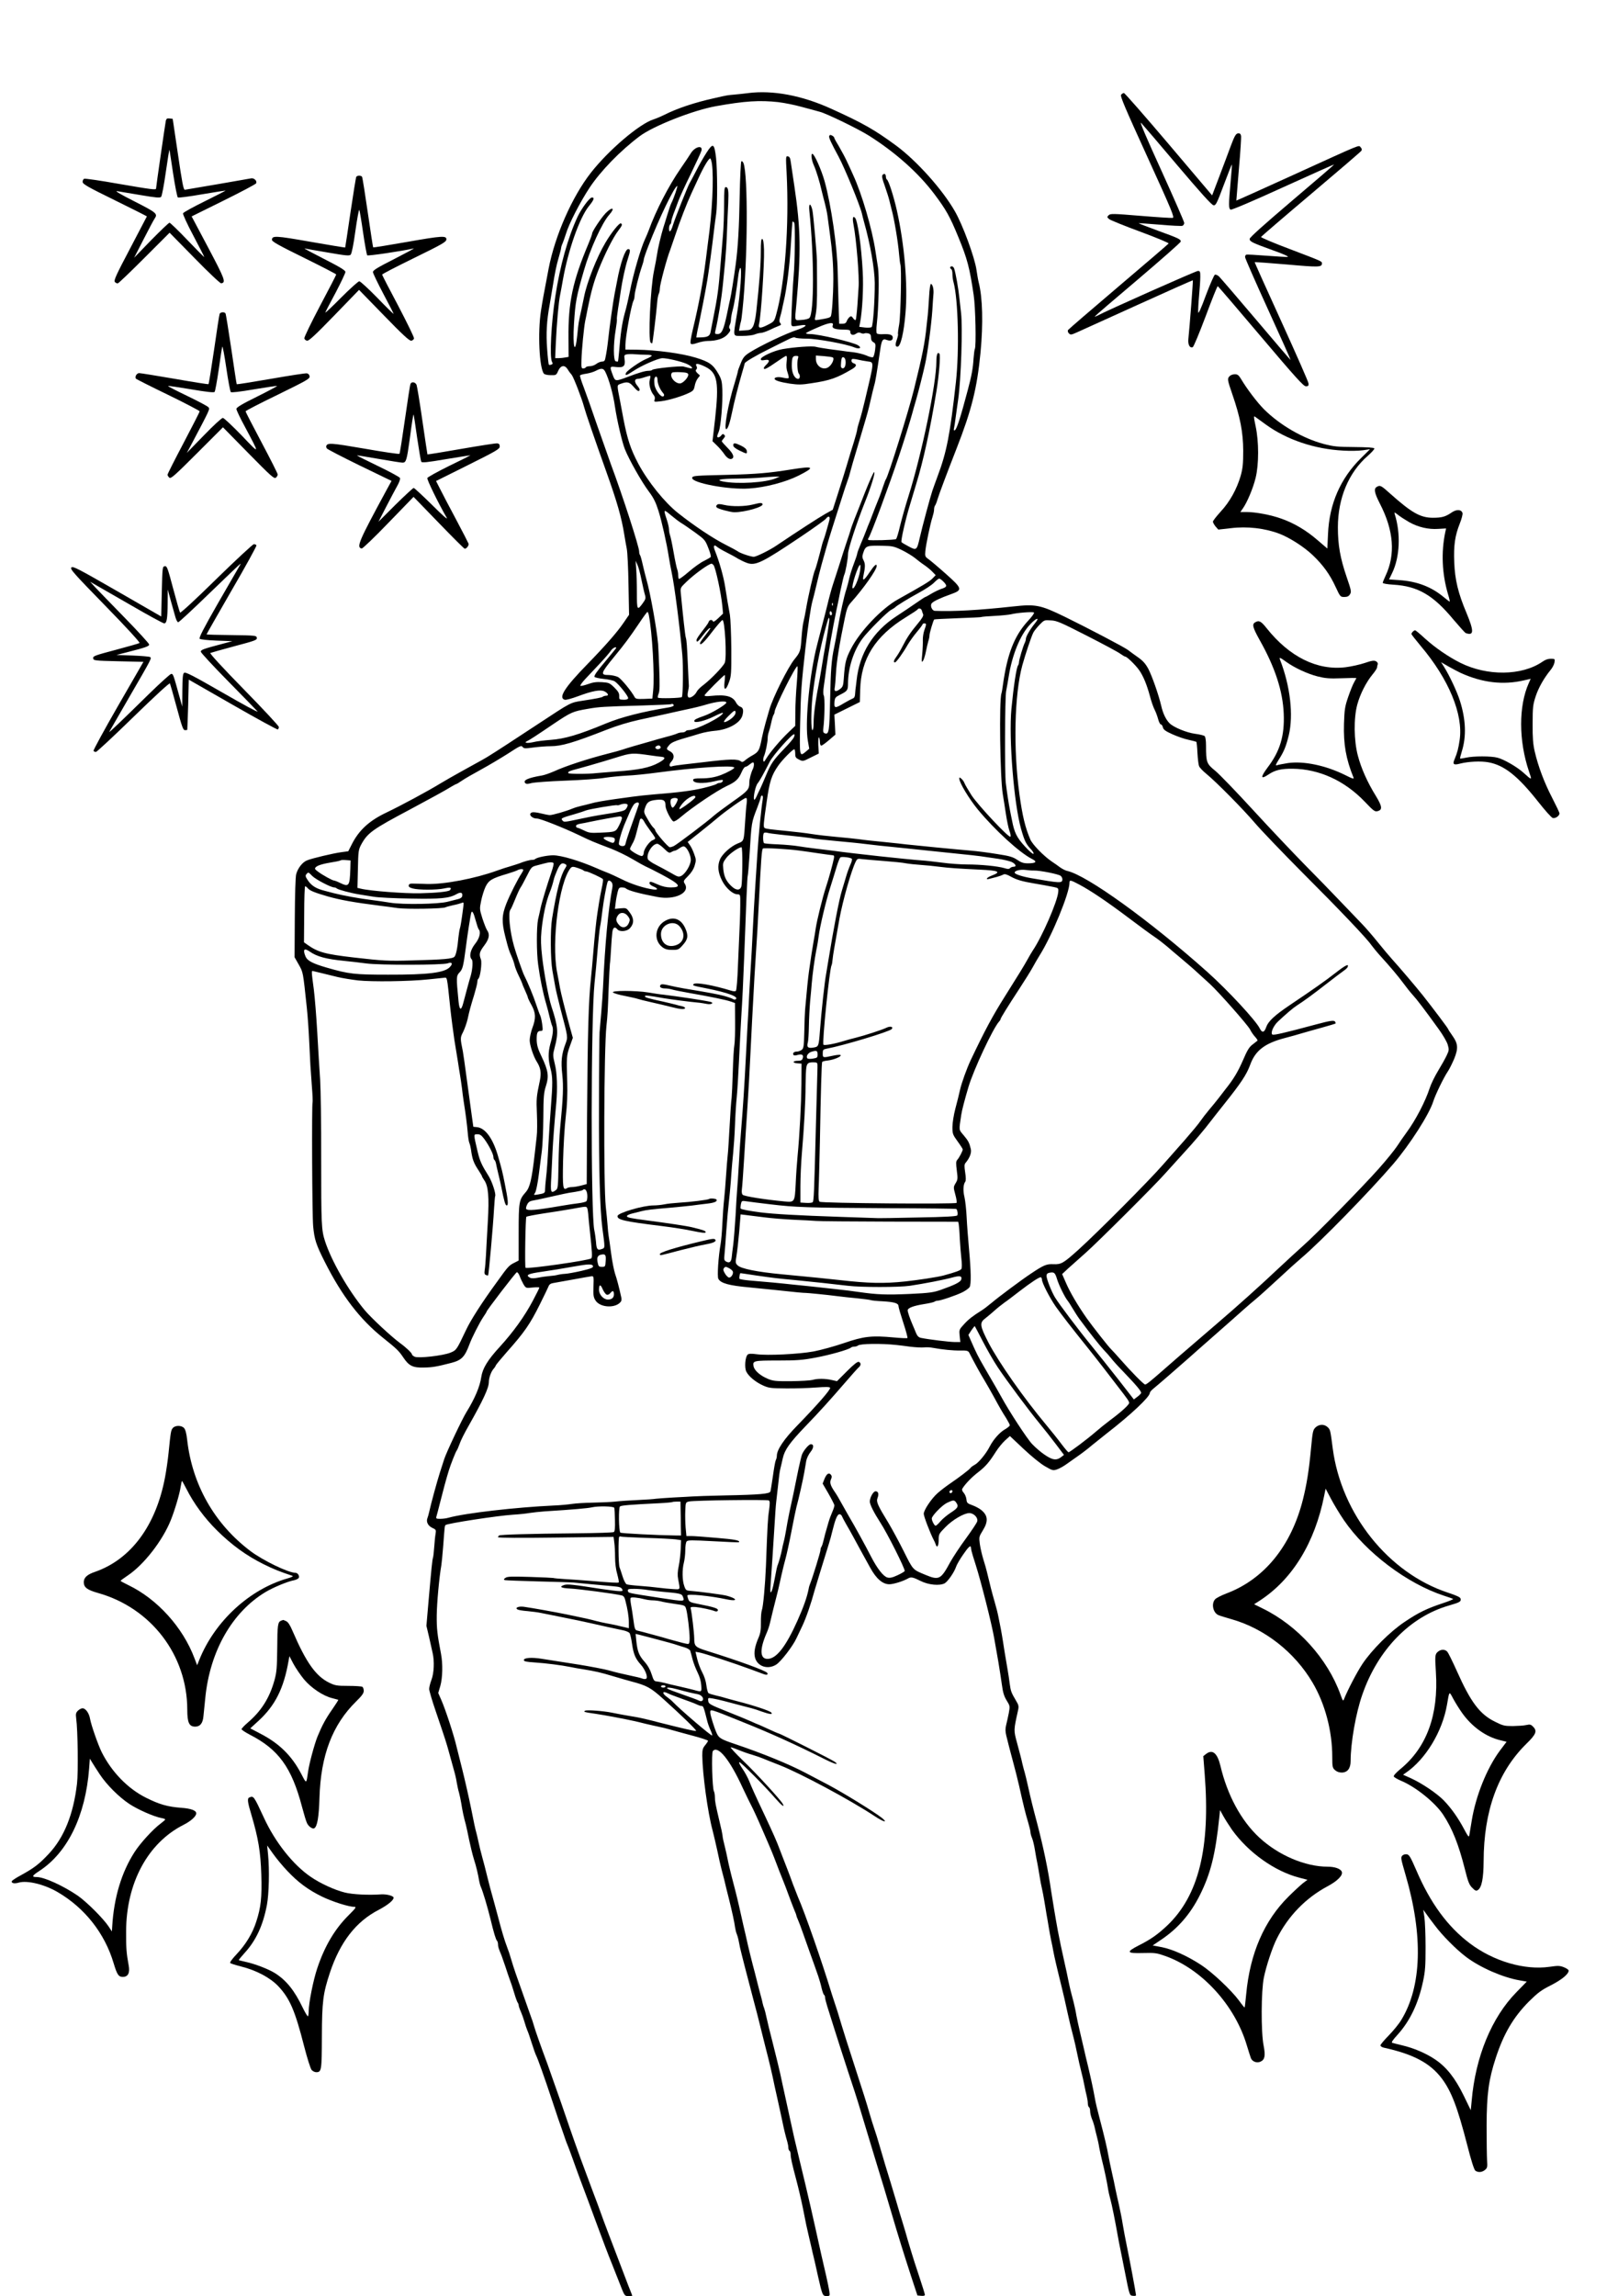 <?xml version="1.0" standalone="no"?>
<!DOCTYPE svg PUBLIC "-//W3C//DTD SVG 20010904//EN"
 "http://www.w3.org/TR/2001/REC-SVG-20010904/DTD/svg10.dtd">
<svg version="1.0" xmlns="http://www.w3.org/2000/svg"
 width="1410pt" height="2000pt" viewBox="0 0 1410 2000"
 preserveAspectRatio="xMidYMid meet">

<g transform="translate(0,2000) scale(0.1,-0.1)"
fill="#000000" stroke="none">
<path d="M6520 19189 c-36 -5 -90 -10 -120 -13 -58 -5 -63 -5 -175 -31 -172
-38 -324 -89 -435 -145 -30 -15 -73 -33 -95 -40 -123 -39 -391 -267 -546 -465
-163 -208 -313 -548 -368 -835 -44 -229 -53 -279 -67 -369 -29 -191 -14 -498
26 -546 6 -7 32 -13 59 -13 47 -1 49 0 66 39 22 48 56 53 82 12 9 -16 25 -37
35 -48 16 -19 90 -210 108 -280 12 -46 92 -280 194 -565 94 -263 132 -396 156
-545 6 -38 16 -95 22 -125 6 -30 13 -172 15 -315 l5 -260 -48 -70 c-54 -80
-160 -201 -315 -360 -197 -202 -255 -292 -199 -310 11 -4 59 9 116 30 126 47
195 60 231 43 32 -16 42 -38 16 -38 -11 0 -23 -4 -29 -8 -8 -8 -56 -17 -179
-36 -105 -16 -98 -13 -370 -192 -245 -161 -375 -246 -440 -286 -41 -26 -51
-31 -245 -138 -63 -35 -144 -81 -180 -103 -111 -68 -347 -195 -475 -256 -147
-70 -237 -152 -299 -275 l-31 -61 -60 -8 c-73 -10 -259 -54 -301 -72 -39 -16
-79 -68 -93 -120 -6 -24 -11 -178 -12 -382 l-2 -341 37 -65 c38 -69 36 -56 70
-377 8 -74 17 -209 21 -300 9 -192 10 -212 23 -385 6 -71 8 -133 6 -136 -8
-14 -4 -980 5 -1080 11 -116 25 -160 102 -312 150 -297 307 -501 509 -662 118
-94 137 -113 175 -170 49 -73 83 -90 181 -87 71 1 112 8 239 41 87 23 115 51
156 161 20 56 89 191 120 237 16 23 29 44 29 47 0 11 253 341 264 344 6 1 18
-14 25 -34 7 -20 22 -52 33 -71 21 -34 21 -34 79 -28 33 3 59 3 59 -1 0 -4
-25 -55 -56 -113 -71 -135 -171 -274 -290 -404 -104 -113 -149 -187 -160 -262
-12 -83 -56 -187 -129 -305 -37 -59 -176 -353 -194 -410 -6 -19 -23 -71 -37
-115 -25 -78 -79 -275 -94 -345 -4 -19 -11 -43 -15 -53 -13 -32 4 -67 41 -85
34 -15 35 -19 30 -52 -4 -19 -9 -71 -12 -115 -3 -44 -8 -87 -11 -95 -6 -16
-13 -85 -40 -394 l-17 -198 23 -97 c12 -53 26 -115 31 -139 17 -72 12 -177
-10 -234 -11 -29 -20 -65 -20 -80 0 -14 25 -100 56 -190 88 -259 94 -278 120
-373 13 -49 32 -115 40 -145 9 -30 20 -77 24 -105 5 -27 13 -68 20 -90 6 -22
15 -65 20 -95 9 -59 22 -122 40 -185 5 -22 19 -83 29 -135 11 -52 29 -126 41
-165 21 -66 34 -121 46 -190 3 -16 9 -39 14 -50 20 -46 56 -168 84 -280 29
-121 47 -180 57 -190 5 -5 9 -19 9 -32 0 -20 5 -36 31 -98 4 -11 19 -54 33
-95 13 -41 31 -93 39 -115 9 -22 26 -74 38 -115 12 -41 26 -79 31 -85 4 -5 8
-15 8 -22 0 -7 8 -32 19 -56 10 -23 24 -62 31 -87 7 -25 18 -58 25 -75 8 -16
25 -68 40 -115 15 -47 31 -93 37 -104 14 -27 71 -186 144 -406 35 -107 68
-204 73 -215 4 -11 16 -45 26 -75 10 -30 23 -68 31 -85 7 -16 26 -68 43 -115
16 -47 48 -132 69 -190 38 -100 100 -267 147 -395 45 -122 98 -262 126 -330
15 -38 47 -118 70 -177 42 -108 42 -108 75 -108 19 0 34 1 34 3 0 1 -16 43
-36 92 -19 50 -55 144 -80 210 -25 66 -64 167 -86 225 -38 99 -54 143 -98 265
-10 28 -32 86 -49 130 -90 240 -133 358 -156 425 -15 41 -66 190 -114 330 -49
140 -102 291 -118 335 -61 164 -106 291 -120 340 -8 28 -18 59 -23 70 -4 11
-31 88 -60 170 -29 83 -63 179 -76 215 -12 36 -31 92 -40 125 -9 33 -25 80
-35 105 -21 54 -48 144 -78 260 -13 47 -31 117 -42 155 -22 77 -36 131 -50
188 -22 90 -29 116 -47 182 -11 39 -25 97 -32 130 -7 33 -16 71 -20 85 -5 14
-25 106 -44 205 -20 99 -55 252 -77 340 -22 88 -44 176 -49 195 -24 105 -98
330 -135 414 l-26 59 18 61 c20 70 23 193 6 281 -33 171 -38 220 -37 335 1
107 22 335 40 435 3 17 10 91 16 165 13 174 13 179 21 186 14 14 456 82 587
90 52 3 118 10 145 15 28 4 86 11 130 14 256 16 375 27 412 35 55 13 191 10
196 -4 2 -6 5 -54 6 -107 2 -68 -1 -99 -10 -104 -6 -5 -152 -9 -323 -11 -417
-4 -663 -11 -676 -19 -5 -3 -10 -10 -10 -15 0 -6 207 -7 503 -3 l504 6 6 -48
c4 -26 7 -84 7 -129 0 -49 7 -108 19 -148 10 -37 16 -70 13 -72 -5 -5 -65 -2
-252 14 -63 5 -160 12 -214 15 -55 3 -102 8 -105 10 -3 1 -94 6 -201 9 -162 5
-199 4 -215 -8 -17 -12 -17 -15 -5 -20 8 -2 139 -7 290 -11 151 -4 291 -8 310
-10 53 -6 266 -25 343 -32 52 -4 70 -10 78 -24 8 -17 6 -19 -22 -19 -17 0 -88
9 -157 19 -250 39 -298 44 -325 35 -48 -16 -29 -27 50 -31 71 -3 397 -46 450
-60 16 -3 26 -16 32 -42 21 -79 31 -145 31 -193 l0 -51 -32 8 c-18 4 -51 11
-73 17 -22 5 -62 13 -90 18 -27 5 -68 14 -90 20 -47 13 -103 26 -255 57 -113
23 -292 55 -375 67 -45 6 -80 -8 -56 -23 7 -5 47 -12 90 -15 42 -4 94 -11 116
-16 22 -4 65 -13 95 -19 205 -41 242 -48 480 -102 52 -11 115 -25 140 -30 25
-5 50 -16 56 -24 6 -8 16 -51 22 -95 13 -89 29 -128 77 -181 37 -41 62 -106
48 -120 -6 -6 -19 -6 -34 -1 -13 6 -60 17 -104 26 -80 17 -134 30 -190 46 -31
9 -171 36 -260 50 -80 13 -255 40 -325 51 -86 14 -155 9 -155 -11 0 -12 20
-16 95 -21 100 -7 228 -23 313 -40 29 -6 77 -15 107 -19 104 -17 155 -28 260
-60 58 -17 130 -38 160 -46 138 -36 171 -55 280 -153 158 -142 292 -272 286
-278 -5 -5 -113 20 -326 74 -74 20 -157 39 -185 44 -66 11 -158 27 -220 40
-78 16 -218 26 -235 18 -20 -10 -10 -13 95 -28 80 -12 260 -46 325 -61 19 -4
67 -15 105 -25 39 -9 90 -21 115 -26 25 -5 68 -15 95 -23 28 -8 114 -32 193
-53 78 -20 142 -42 142 -46 0 -5 -11 -22 -25 -39 -21 -25 -25 -40 -25 -91 2
-160 47 -493 90 -652 10 -38 28 -117 41 -175 12 -58 28 -130 36 -160 8 -30 19
-72 24 -92 5 -21 14 -57 19 -80 6 -24 15 -61 21 -83 29 -118 48 -202 55 -255
3 -19 9 -44 14 -55 5 -11 11 -33 15 -50 3 -16 10 -48 14 -70 9 -41 72 -286
117 -455 30 -113 36 -135 68 -265 14 -55 30 -118 35 -140 37 -142 63 -255 81
-345 5 -25 18 -83 29 -130 10 -47 27 -121 36 -165 18 -89 32 -144 46 -191 5
-17 9 -40 9 -52 0 -11 5 -24 10 -27 6 -3 10 -17 10 -30 0 -29 11 -80 51 -230
16 -60 41 -166 55 -235 14 -69 27 -136 30 -150 3 -14 14 -63 25 -110 11 -47
25 -105 30 -130 6 -25 14 -61 19 -80 4 -19 18 -78 29 -130 37 -163 40 -170 74
-170 29 0 30 1 24 43 -4 23 -15 80 -26 127 -30 128 -57 247 -97 430 -20 91
-58 257 -85 370 -27 113 -54 225 -60 250 -6 25 -14 61 -19 80 -9 36 -25 104
-40 175 -52 237 -72 328 -81 370 -14 68 -25 118 -44 195 -9 36 -27 110 -41
165 -14 55 -29 116 -34 135 -5 19 -14 60 -21 90 -6 30 -15 64 -19 75 -5 11
-11 31 -14 45 -2 14 -10 43 -16 65 -6 22 -20 74 -30 115 -10 41 -28 111 -40
155 -12 44 -30 121 -42 170 -11 50 -28 126 -39 170 -10 44 -27 118 -37 165
-11 47 -26 112 -35 145 -8 33 -24 94 -35 135 -10 41 -25 102 -31 135 -7 33
-16 76 -21 95 -16 63 -23 95 -24 115 -1 11 -12 63 -25 115 -37 157 -41 179
-41 216 0 19 -4 43 -9 52 -14 26 -22 334 -9 349 44 53 148 -75 260 -320 33
-70 68 -142 78 -160 10 -18 50 -104 88 -192 92 -211 94 -218 133 -320 12 -33
28 -73 35 -90 15 -35 58 -147 86 -225 11 -30 27 -69 34 -87 8 -17 14 -34 14
-38 0 -4 6 -21 14 -38 8 -18 28 -70 44 -117 17 -47 41 -116 55 -155 14 -38 33
-92 43 -120 9 -27 25 -72 35 -100 9 -27 23 -74 29 -103 7 -28 16 -55 21 -58 5
-3 9 -13 9 -23 0 -10 9 -44 19 -77 10 -32 38 -120 61 -194 23 -74 77 -241 119
-370 43 -129 84 -255 91 -280 13 -45 27 -91 80 -265 15 -49 38 -124 50 -165
12 -41 31 -102 41 -135 22 -69 74 -242 119 -395 54 -185 112 -370 169 -545
l56 -170 33 -3 c20 -2 32 1 32 9 0 6 -22 77 -49 158 -27 80 -59 180 -71 221
-12 41 -26 86 -30 100 -4 14 -13 45 -20 70 -7 25 -19 65 -27 90 -8 25 -33 106
-54 180 -39 132 -56 186 -97 320 -11 36 -32 108 -47 160 -15 52 -35 118 -45
145 -10 28 -30 93 -45 145 -14 52 -64 210 -110 350 -71 218 -117 362 -167 530
-6 19 -14 44 -18 55 -4 11 -18 54 -31 95 -88 289 -235 709 -296 848 -8 19 -27
68 -43 110 -25 71 -71 189 -90 237 -4 11 -16 40 -25 65 -24 66 -58 142 -125
285 -97 205 -118 253 -140 308 -12 31 -40 82 -61 112 -22 32 -33 55 -25 55 14
0 226 -214 315 -317 52 -60 83 -83 62 -45 -21 37 -228 263 -344 374 -67 65
-116 118 -109 118 7 0 38 -11 70 -24 31 -13 84 -32 117 -41 33 -10 74 -24 90
-31 17 -7 83 -34 148 -59 182 -71 616 -304 825 -442 81 -54 126 -66 67 -18
-64 51 -330 215 -465 287 -58 30 -148 78 -200 105 -142 75 -373 170 -620 253
-115 39 -135 50 -154 92 -21 45 -56 158 -56 178 0 35 -15 40 280 -79 240 -96
460 -195 724 -328 82 -41 124 -51 80 -19 -22 17 -477 246 -487 246 -4 0 -46
18 -93 40 -47 22 -88 40 -90 40 -2 0 -25 10 -51 22 -26 12 -122 52 -213 88
-155 62 -165 68 -168 94 -3 28 -3 28 40 21 24 -4 68 -14 98 -22 92 -24 203
-54 240 -63 19 -5 61 -18 92 -30 68 -24 96 -26 79 -7 -12 15 -158 63 -291 97
-47 12 -96 26 -110 30 -14 5 -50 14 -80 21 -30 7 -60 16 -66 21 -6 5 -14 35
-18 67 -4 36 -18 80 -36 113 -16 30 -36 82 -44 117 l-15 63 37 -7 c40 -7 304
-94 442 -145 47 -18 98 -36 113 -42 29 -11 43 -6 33 10 -12 19 -247 105 -526
192 -101 32 -110 40 -110 109 -1 50 -21 223 -31 261 -3 12 5 14 41 12 45 -4
141 -24 171 -37 10 -3 20 -2 23 3 12 20 -19 31 -182 63 -52 10 -65 16 -73 36
-5 13 -9 29 -9 35 0 17 196 -2 346 -34 63 -13 90 -7 54 12 -14 7 -43 17 -65
22 -45 10 -237 35 -304 40 -41 3 -45 5 -58 43 -18 49 -19 145 -3 204 6 24 12
72 12 107 0 35 5 70 12 77 9 12 44 12 231 2 121 -7 222 -11 224 -9 16 15 -35
25 -194 38 -99 9 -199 16 -221 16 l-42 0 -7 73 c-3 39 -5 105 -3 146 3 74 3
75 33 82 42 10 680 18 695 9 10 -6 10 -25 2 -86 -11 -73 -14 -130 -27 -484 -7
-167 -24 -357 -36 -387 -5 -14 -9 -62 -8 -106 1 -63 -4 -93 -20 -131 -33 -76
-43 -132 -31 -176 21 -76 111 -106 184 -60 41 25 147 163 177 230 7 14 29 61
50 105 33 69 77 196 109 315 6 19 28 94 50 165 71 229 90 289 99 330 30 122
47 165 68 165 7 0 17 -8 20 -17 4 -10 20 -40 36 -68 16 -27 44 -77 62 -110 39
-72 88 -162 148 -270 53 -97 109 -145 167 -145 36 0 120 26 162 50 27 16 44
12 110 -21 69 -35 166 -44 210 -21 27 15 84 96 100 145 6 18 33 65 61 105 45
66 65 84 68 65 1 -5 3 -17 4 -28 2 -11 19 -69 39 -130 45 -141 139 -512 160
-635 9 -52 25 -144 36 -205 10 -60 24 -150 31 -200 9 -68 19 -101 42 -138 29
-47 29 -49 18 -110 -7 -34 -17 -81 -23 -104 -8 -32 -7 -56 1 -90 7 -27 17 -66
22 -88 12 -45 21 -82 37 -140 15 -54 42 -161 53 -210 38 -171 55 -240 80 -323
10 -34 19 -71 19 -81 0 -10 6 -34 14 -52 8 -19 19 -66 25 -104 6 -39 16 -92
22 -120 5 -27 14 -77 19 -110 5 -33 14 -80 20 -105 6 -25 15 -74 21 -110 6
-36 15 -87 19 -115 5 -27 14 -77 19 -110 5 -33 15 -85 21 -115 7 -30 16 -75
20 -100 7 -38 31 -144 70 -300 12 -48 36 -150 55 -240 17 -77 22 -97 51 -210
9 -36 20 -83 24 -105 22 -104 31 -144 44 -195 8 -30 20 -82 26 -115 6 -33 16
-76 21 -96 5 -20 9 -48 9 -62 0 -14 5 -29 10 -32 6 -3 10 -19 10 -34 0 -16 7
-45 15 -66 9 -20 20 -55 25 -78 5 -23 14 -60 20 -82 6 -22 15 -62 19 -90 5
-27 16 -77 24 -110 19 -74 45 -196 53 -250 3 -22 12 -62 20 -90 13 -45 44
-201 64 -315 4 -25 15 -81 24 -125 9 -44 25 -127 37 -185 43 -218 42 -215 72
-218 15 -2 27 0 27 5 0 14 -60 334 -81 433 -11 52 -26 133 -34 180 -7 47 -23
126 -34 175 -12 50 -25 113 -31 140 -5 28 -19 93 -31 145 -12 52 -25 118 -30
145 -10 59 -35 166 -77 325 -17 63 -36 142 -41 175 -13 72 -31 158 -60 280
-12 50 -27 110 -32 135 -6 25 -22 92 -35 150 -14 58 -29 128 -34 155 -4 28
-15 79 -24 115 -9 36 -21 81 -26 100 -5 19 -14 62 -21 95 -6 33 -20 96 -30
140 -21 92 -48 220 -60 285 -19 102 -50 289 -59 350 -26 183 -67 378 -121 585
-40 150 -57 220 -79 320 -12 55 -26 111 -30 125 -5 14 -13 48 -20 75 -11 51
-18 74 -46 180 -31 114 -31 111 7 283 9 39 7 49 -18 90 -40 68 -45 80 -54 147
-4 33 -12 87 -18 120 -23 137 -33 193 -41 250 -5 33 -14 83 -19 110 -6 28 -15
73 -20 100 -5 28 -20 88 -34 135 -22 76 -41 150 -67 260 -4 19 -18 67 -30 105
-12 39 -26 99 -31 134 -8 62 -8 65 26 120 50 81 45 132 -18 181 -16 12 -49 30
-75 39 -42 15 -47 20 -50 51 -2 19 -13 45 -24 57 -12 13 -17 27 -12 35 23 39
80 99 136 142 68 53 98 88 157 181 21 33 57 77 80 98 l42 38 120 -113 c69 -65
148 -129 187 -151 62 -36 69 -38 102 -27 19 6 53 25 75 40 22 16 69 49 105 74
36 25 93 68 125 96 33 27 92 74 130 104 208 161 375 318 375 352 0 7 13 23 29
36 41 33 223 191 311 269 41 37 122 108 180 159 160 141 239 210 300 265 31
28 81 70 111 95 30 25 117 104 194 175 77 72 165 151 195 176 166 140 595 579
801 819 147 172 314 434 349 545 17 56 93 212 126 260 15 22 40 73 57 113 37
92 33 132 -17 202 -20 28 -36 53 -36 56 0 6 -133 183 -221 294 -59 74 -201
241 -268 315 -25 28 -82 95 -126 150 -44 55 -105 125 -135 156 -30 31 -114
119 -187 195 -72 76 -214 222 -315 324 -100 102 -302 315 -447 473 -145 158
-294 313 -331 343 -75 61 -80 73 -80 219 0 46 -5 76 -12 83 -7 6 -45 15 -83
20 -75 10 -186 56 -222 91 -31 30 -58 85 -73 151 -22 96 -81 263 -113 324 -24
44 -46 70 -92 102 -33 23 -71 51 -85 62 -31 24 -344 188 -550 289 -214 104
-254 112 -453 90 -293 -32 -516 -45 -680 -38 -25 1 -44 46 -27 66 15 18 77 47
170 80 100 36 97 48 -47 176 -65 58 -133 115 -151 128 -30 21 -32 26 -28 70 6
62 45 246 62 296 7 22 14 51 14 65 0 15 4 30 8 35 5 6 15 30 22 55 12 42 86
238 167 445 131 335 178 525 208 835 24 253 18 478 -16 610 -5 19 -13 67 -19
107 -15 109 -121 397 -190 515 -108 188 -332 438 -511 570 -188 138 -288 195
-564 320 -257 117 -510 164 -725 137z m264 -79 c51 -6 142 -24 202 -41 60 -16
132 -35 159 -43 61 -16 334 -149 428 -208 229 -145 429 -322 569 -508 103
-137 136 -196 209 -374 79 -191 99 -269 134 -506 16 -104 23 -449 10 -470 -3
-5 -8 -43 -11 -82 -5 -85 -16 -148 -51 -278 -64 -242 -97 -343 -113 -348 -8
-3 -10 2 -7 14 3 11 10 57 16 104 6 47 16 114 21 150 25 174 40 632 25 755 -2
17 -8 73 -14 125 -9 88 -32 217 -46 261 -4 11 -13 19 -21 19 -16 0 -19 -16 -4
-25 6 -3 10 -23 10 -43 0 -20 4 -53 10 -72 40 -150 51 -592 20 -870 -51 -458
-80 -607 -160 -820 -17 -47 -38 -103 -45 -125 -18 -53 -87 -309 -110 -410 -25
-109 -28 -112 -98 -74 -31 16 -59 33 -61 37 -7 12 34 195 73 322 16 52 40 133
54 180 64 208 122 474 178 815 22 132 36 310 26 323 -16 21 -27 -5 -27 -69 0
-192 -127 -803 -243 -1171 -26 -81 -58 -196 -73 -257 -14 -61 -30 -114 -36
-117 -13 -8 -229 -14 -241 -7 -4 3 -3 10 2 17 18 21 180 459 264 711 44 130
99 309 117 375 5 19 20 73 34 120 23 81 58 219 77 305 22 95 56 352 64 475 3
52 7 112 9 133 5 44 -5 89 -21 94 -6 2 -13 -41 -17 -119 -4 -68 -9 -136 -11
-153 -2 -16 -6 -57 -10 -90 -15 -150 -35 -254 -111 -560 -47 -190 -223 -752
-244 -780 -4 -5 -15 -35 -25 -65 -10 -30 -23 -68 -30 -85 -7 -16 -25 -61 -40
-100 -14 -38 -34 -90 -44 -115 -11 -25 -26 -63 -34 -85 -8 -22 -29 -73 -46
-113 -17 -40 -31 -78 -31 -85 0 -6 -13 -46 -29 -87 -16 -41 -34 -100 -41 -130
-6 -30 -18 -73 -25 -95 -20 -60 -52 -206 -74 -335 -11 -63 -25 -137 -31 -165
-24 -109 -31 -201 -36 -460 -6 -280 -10 -306 -48 -292 -12 5 -15 16 -11 44 11
86 14 266 4 284 -6 12 -6 40 0 81 5 35 15 104 21 153 16 122 55 347 89 510 5
22 21 98 35 170 15 71 30 133 33 138 10 16 33 142 33 182 0 42 75 270 147 450
54 134 95 267 80 262 -6 -2 -42 -82 -80 -178 -37 -96 -80 -203 -94 -239 -14
-36 -29 -78 -33 -95 -5 -16 -19 -61 -33 -100 -13 -38 -43 -131 -66 -205 -24
-74 -47 -146 -52 -160 -10 -28 -37 -128 -49 -180 -4 -19 -27 -107 -50 -195
-23 -88 -46 -178 -51 -200 -61 -269 -94 -648 -69 -788 l12 -69 -28 -24 c-57
-47 -57 -50 -51 249 6 278 11 339 46 652 24 204 46 354 60 405 6 19 21 82 35
140 13 58 34 139 45 180 12 41 31 108 42 149 11 40 35 119 53 175 18 55 52
162 75 236 23 74 49 152 57 173 8 20 18 54 23 75 5 20 34 123 66 227 31 105
61 205 66 223 5 17 14 49 20 70 6 20 19 74 29 119 10 45 23 96 28 115 10 30
24 115 52 307 13 90 22 104 57 90 33 -12 53 -5 53 20 0 24 -25 33 -85 30 -25
-2 -49 1 -54 7 -5 5 -5 40 0 84 16 140 22 418 10 491 -6 38 -16 102 -22 142
-28 189 -118 498 -194 662 -7 17 -29 64 -48 105 -18 41 -53 105 -75 143 -23
37 -42 72 -42 77 0 5 -9 14 -19 19 -14 8 -20 7 -25 -4 -5 -13 15 -56 82 -180
55 -103 186 -422 203 -495 4 -19 13 -53 19 -75 54 -190 92 -409 93 -529 1
-155 -15 -375 -27 -385 -6 -5 -33 -7 -59 -4 l-49 6 7 36 c20 101 31 310 23
446 -12 226 -44 445 -67 468 -19 19 -24 -2 -13 -60 25 -131 52 -459 44 -548
-1 -16 -6 -85 -10 -152 -5 -68 -12 -126 -15 -130 -4 -4 -15 3 -23 16 -13 18
-18 20 -31 9 -8 -7 -19 -22 -24 -35 -6 -17 -16 -23 -37 -23 l-29 0 -6 183 c-3
100 -6 223 -7 272 -3 209 -57 581 -114 786 -28 100 -90 239 -107 239 -14 0 -7
-55 14 -102 19 -41 51 -145 67 -218 7 -30 20 -80 28 -110 8 -30 19 -80 23
-110 4 -30 14 -104 22 -165 20 -145 29 -261 29 -387 -1 -151 -12 -311 -23
-325 -10 -11 -23 -15 -102 -28 -38 -6 -39 -6 -33 22 14 66 17 128 16 298 -1
99 -1 187 -1 195 -1 61 -32 412 -40 442 -16 64 -33 59 -26 -8 42 -399 42 -888
1 -933 -8 -9 -37 -16 -69 -18 -64 -4 -60 -17 -45 138 41 451 38 656 -17 1024
-14 94 -28 190 -32 215 -4 33 -11 46 -25 48 -18 4 -19 -2 -11 -144 23 -463
-14 -959 -91 -1234 -17 -60 -19 -62 -76 -91 -65 -33 -83 -30 -73 10 16 59 47
521 43 645 -2 61 -7 91 -15 94 -10 3 -13 -24 -13 -115 0 -107 -12 -268 -40
-522 -6 -56 -18 -107 -28 -125 -16 -27 -24 -31 -70 -34 l-52 -3 6 33 c3 18 8
40 11 48 3 8 9 56 14 105 45 426 49 1170 8 1274 -6 14 -14 20 -19 15 -4 -5
-11 -139 -14 -299 -5 -280 -15 -452 -35 -600 -15 -111 -40 -268 -47 -295 -3
-14 -17 -75 -29 -137 -29 -137 -46 -173 -81 -173 -24 0 -26 3 -20 28 26 110
53 276 66 407 6 61 15 153 20 205 5 52 12 163 15 245 3 83 8 196 11 253 5 112
1 142 -22 142 -11 0 -14 -26 -14 -147 0 -82 -4 -204 -10 -273 -6 -69 -15 -183
-21 -255 -16 -206 -26 -282 -64 -470 -9 -44 -18 -95 -22 -113 -6 -38 -23 -49
-82 -51 l-43 -1 5 33 c3 17 10 52 16 77 18 84 58 288 75 390 10 58 44 308 56
415 6 55 16 127 21 161 12 81 11 377 -1 489 -15 126 -26 133 -81 48 -25 -38
-67 -111 -93 -163 -27 -52 -52 -99 -56 -105 -11 -14 -129 -310 -146 -367 -17
-57 -34 -71 -34 -29 0 16 5 33 10 36 6 3 10 14 10 24 0 10 9 40 19 67 11 27
29 76 41 109 12 33 61 141 110 240 48 99 90 190 93 203 12 51 -57 34 -92 -22
-10 -17 -51 -78 -91 -136 -103 -149 -215 -366 -276 -535 -8 -22 -24 -59 -35
-83 -36 -79 -100 -297 -129 -447 -12 -60 -32 -148 -46 -195 -23 -84 -37 -179
-49 -335 -4 -44 -8 -81 -10 -84 -2 -2 -11 -1 -20 2 -20 8 -21 148 0 271 8 49
13 92 11 95 -2 3 3 44 10 91 8 47 18 114 23 150 14 96 40 217 62 284 23 72 24
86 3 86 -25 0 -68 -122 -97 -282 -9 -45 -19 -96 -22 -113 -10 -49 -45 -294
-54 -385 -9 -78 -14 -115 -27 -177 -3 -16 -12 -23 -28 -23 -13 0 -35 -9 -49
-20 -14 -11 -39 -20 -55 -20 -17 0 -34 -4 -37 -10 -3 -5 -14 -10 -23 -10 -15
0 -17 10 -15 71 2 89 22 291 33 344 5 22 14 67 20 100 30 150 54 238 96 345
56 140 126 280 171 339 35 46 39 56 24 65 -12 8 -83 -79 -136 -170 -74 -124
-160 -343 -185 -469 -7 -33 -18 -87 -25 -120 -22 -97 -25 -115 -34 -212 -19
-187 -42 -110 -29 97 12 191 21 238 87 465 52 182 158 415 221 485 54 61 26
72 -32 13 -40 -42 -118 -159 -118 -178 0 -7 -14 -45 -31 -86 -139 -330 -178
-514 -175 -826 l1 -162 -29 -5 c-16 -3 -42 -6 -58 -6 l-30 0 6 138 c8 167 24
351 37 412 5 25 16 83 24 130 46 261 145 541 226 643 46 56 53 78 26 76 -19 0
-90 -97 -122 -164 -85 -181 -155 -430 -196 -700 -36 -231 -50 -525 -29 -566 9
-15 7 -21 -5 -25 -9 -4 -18 -4 -22 -1 -3 3 -10 66 -15 139 -10 131 -4 244 22
383 5 28 19 111 31 185 11 74 31 172 45 216 13 45 24 87 24 94 0 7 6 26 14 43
7 18 19 52 27 77 26 89 123 277 207 405 97 146 267 321 436 448 120 90 468
227 666 262 251 45 380 53 544 35z m-580 -536 c17 -128 3 -423 -34 -684 -5
-41 -14 -109 -19 -151 -25 -197 -59 -382 -112 -603 -19 -80 -26 -123 -19 -130
7 -7 26 -4 57 7 27 9 67 17 90 17 78 0 142 21 174 58 23 26 27 37 19 47 -8 10
-8 19 -1 34 6 11 11 32 11 48 0 15 7 53 15 83 14 50 33 168 50 307 4 29 11 56
16 59 17 10 0 -233 -28 -396 -36 -217 -41 -195 47 -196 42 0 89 5 107 13 18 7
42 13 53 13 12 0 45 11 73 24 29 14 65 30 81 36 24 9 26 13 16 25 -10 12 -10
24 -2 53 6 20 14 51 17 67 3 17 10 48 15 70 26 108 52 319 62 495 6 107 12
197 15 200 2 2 9 -2 14 -10 10 -14 6 -348 -5 -465 -6 -64 -19 -302 -20 -380
-1 -67 -9 -63 87 -48 61 9 43 -13 -30 -38 -107 -35 -327 -140 -423 -201 -43
-28 -55 -43 -75 -93 -14 -33 -25 -64 -25 -70 0 -5 -13 -53 -29 -105 -56 -178
-96 -407 -71 -398 14 4 31 56 51 153 17 84 53 225 83 328 14 48 26 89 26 92 0
11 100 70 212 125 67 34 144 72 169 84 30 16 51 21 60 15 8 -5 53 -9 100 -9
90 0 345 -47 414 -76 44 -18 69 -5 33 18 -43 27 -344 98 -418 98 -23 0 -39 4
-36 8 3 5 50 28 105 51 96 42 140 48 128 17 -10 -25 18 -36 87 -37 58 -1 66
-3 66 -20 0 -27 25 -34 51 -15 16 11 27 12 41 5 10 -5 23 -7 29 -4 5 4 21 4
35 1 19 -5 24 -13 24 -36 0 -20 7 -33 21 -41 19 -10 21 -17 15 -67 -4 -31 -12
-59 -18 -63 -6 -4 -32 2 -57 14 -25 11 -77 24 -116 29 -38 4 -81 9 -95 12 -14
2 -65 9 -115 15 -49 7 -102 16 -116 20 -29 9 -185 -2 -289 -20 -75 -13 -190
-66 -190 -87 0 -11 8 -13 35 -8 43 8 47 -9 10 -44 -16 -15 -22 -27 -16 -33 6
-6 41 13 96 52 47 33 90 61 96 61 7 0 8 -19 4 -52 -4 -36 -2 -66 9 -95 8 -23
12 -45 7 -47 -4 -3 -25 -1 -47 4 -39 9 -74 5 -74 -9 0 -15 50 -30 135 -43 72
-10 101 -10 188 4 162 24 222 46 354 124 37 22 42 40 13 49 -19 6 -26 25 -15
37 3 3 25 1 48 -4 23 -5 62 -13 87 -16 59 -9 60 9 -21 -332 -16 -69 -38 -153
-49 -186 -11 -34 -20 -68 -20 -75 0 -8 -13 -57 -29 -109 -17 -52 -44 -142 -61
-200 -18 -58 -35 -116 -40 -130 -4 -14 -25 -78 -45 -142 l-38 -118 -66 -37
c-52 -29 -245 -154 -426 -276 -57 -39 -175 -97 -196 -97 -27 0 -124 33 -142
49 -7 5 -52 30 -102 55 -111 56 -276 166 -416 277 -116 91 -264 275 -346 429
-67 127 -95 211 -129 385 -8 44 -22 116 -30 160 -29 149 -30 139 8 153 56 20
74 15 112 -30 25 -29 39 -39 47 -31 7 7 2 20 -16 42 -29 34 -27 61 3 61 11 0
39 7 62 15 24 8 45 13 47 11 2 -2 0 -19 -5 -37 -10 -36 7 -98 35 -131 9 -10
12 -25 8 -38 -7 -22 -6 -22 56 -15 67 8 189 45 250 76 30 15 37 25 43 57 3 21
15 51 26 65 l20 26 -22 20 c-16 16 -19 24 -10 33 7 7 8 17 1 30 -15 27 16 24
82 -9 101 -52 116 -133 80 -457 l-22 -189 38 -37 c21 -20 49 -53 63 -73 25
-38 52 -53 70 -42 22 13 8 46 -40 94 -27 28 -50 53 -50 57 0 4 8 16 17 26 13
15 14 21 4 31 -10 9 -15 8 -25 -5 -14 -19 -36 -24 -36 -9 0 5 6 24 14 42 17
42 35 248 31 363 -3 74 -8 93 -34 139 -46 81 -79 105 -196 141 -123 38 -348
68 -518 70 l-97 1 0 40 c0 69 52 352 71 387 5 9 9 28 9 42 0 28 39 185 64 256
9 25 16 51 16 59 0 8 18 62 41 120 91 237 228 520 251 521 6 0 -32 -113 -51
-148 -6 -11 -22 -58 -36 -104 -14 -45 -29 -96 -35 -113 -20 -66 -48 -183 -54
-230 -4 -27 -16 -93 -27 -145 -31 -148 -52 -601 -29 -624 5 -5 11 -8 14 -5 4
4 35 257 43 354 2 32 9 67 14 76 5 10 9 30 9 45 0 35 62 267 91 339 4 11 24
69 44 128 38 115 101 278 140 362 13 28 41 89 63 136 44 96 88 169 101 169 4
0 11 -21 15 -46z m-571 -1664 c26 0 47 -4 47 -8 0 -4 -22 -18 -50 -29 -56 -24
-166 -101 -175 -122 -11 -26 4 -23 62 16 69 47 219 113 256 113 42 0 159 -27
210 -49 48 -21 67 -49 25 -37 -13 4 -36 9 -51 13 -35 7 -266 -17 -273 -29 -3
-4 -17 -8 -32 -8 -30 0 -82 -15 -187 -55 -99 -37 -104 -37 -122 10 -32 85 -32
85 27 78 64 -7 81 7 73 67 -5 34 -3 39 18 43 13 3 47 4 74 1 28 -2 71 -4 98
-4z m1321 -32 c-10 -30 -5 -120 7 -132 14 -15 11 -46 -5 -46 -31 0 -56 50 -56
111 0 73 6 89 37 89 21 0 23 -3 17 -22z m304 8 c14 -9 -3 -54 -31 -78 -46 -42
-117 -2 -117 65 l0 30 69 -5 c37 -3 73 -8 79 -12z m110 -25 c6 -39 -7 -73 -26
-69 -13 3 -16 12 -13 43 1 22 5 44 8 48 9 14 28 1 31 -22z m-2094 -98 c32 -63
69 -193 85 -305 19 -125 63 -313 87 -372 37 -92 147 -286 208 -367 42 -56 61
-95 84 -168 29 -92 71 -278 91 -406 5 -33 16 -91 24 -130 26 -123 71 -474 93
-720 9 -98 6 -357 -4 -367 -9 -9 -200 -14 -208 -5 -4 3 -1 20 6 36 9 22 10 78
5 213 -4 101 -8 199 -10 218 -12 135 -69 451 -101 560 -9 30 -23 90 -33 132
-9 42 -20 80 -24 84 -4 4 -7 18 -7 30 0 41 -144 486 -246 759 -20 55 -74 208
-120 340 -45 132 -98 282 -118 334 -20 51 -34 97 -31 101 3 5 27 11 54 15 27
4 64 15 83 25 47 25 66 24 82 -7z m724 -24 c4 -24 -46 -79 -73 -79 -47 0 -96
66 -68 94 4 4 37 6 72 4 51 -2 66 -7 69 -19z m-268 -49 c0 -32 21 -82 48 -113
11 -12 12 -21 5 -28 -18 -18 -71 49 -79 98 -3 24 -4 50 0 58 10 26 26 16 26
-15z m123 -1183 c29 -24 66 -52 84 -63 18 -10 72 -48 120 -82 84 -61 89 -67
115 -134 16 -38 25 -74 22 -79 -3 -5 -29 -20 -57 -34 -29 -13 -89 -56 -133
-94 -45 -39 -84 -67 -88 -64 -3 4 -6 19 -6 34 0 16 -4 38 -9 51 -5 13 -19 79
-31 148 -12 69 -26 135 -31 148 -5 13 -9 36 -9 51 0 15 -9 54 -20 87 -30 91
-29 92 43 31z m1377 -21 c0 -7 -4 -26 -9 -42 -5 -16 -14 -49 -21 -74 -7 -25
-16 -54 -20 -65 -5 -11 -11 -31 -15 -45 -31 -123 -56 -213 -64 -228 -11 -21
-59 -230 -76 -332 -7 -41 -17 -93 -23 -115 -6 -22 -13 -84 -17 -139 -8 -116
-11 -127 -61 -188 -56 -68 -189 -334 -219 -438 -7 -25 -22 -76 -33 -115 -11
-38 -25 -97 -32 -130 -21 -109 -28 -123 -78 -152 -26 -14 -57 -35 -69 -46 -16
-14 -26 -17 -35 -10 -30 24 -97 22 -335 -7 -46 -5 -120 -14 -165 -19 -46 -5
-90 -12 -99 -15 -27 -12 -33 13 -10 38 31 33 28 72 -9 91 -36 19 -36 22 -7 56
15 19 48 34 112 53 50 14 119 35 155 46 36 11 92 21 126 24 120 9 226 68 244
135 12 45 6 68 -21 76 -11 4 -26 19 -34 34 -29 57 -89 73 -222 59 -34 -4 -53
-2 -53 5 0 10 167 177 176 177 3 0 2 -28 -2 -61 -9 -79 12 -78 40 2 18 48 20
79 19 289 -1 129 -7 261 -12 293 -13 70 -27 150 -41 242 -14 92 -51 222 -91
322 -15 38 -6 53 18 31 10 -9 47 -31 83 -49 36 -18 82 -43 102 -56 21 -12 56
-29 79 -37 74 -26 133 4 474 233 110 74 206 143 213 153 15 21 32 24 32 4z
m630 -278 c41 -20 93 -52 115 -70 22 -18 58 -46 81 -61 22 -15 54 -41 69 -57
l29 -30 -29 -30 c-26 -26 -80 -58 -300 -181 -142 -79 -331 -278 -409 -430 -45
-88 -53 -118 -63 -261 -4 -58 -8 -71 -30 -88 -37 -29 -56 -26 -49 8 3 15 8 72
11 127 4 95 31 260 77 480 17 82 26 106 52 135 109 121 226 286 226 320 0 25
-22 5 -62 -55 -48 -72 -64 -81 -54 -32 17 80 17 105 2 135 -13 24 -13 37 -4
64 21 64 29 67 168 64 87 -2 102 -5 170 -38z m-2270 -258 c11 -52 24 -111 30
-130 9 -31 7 -39 -19 -75 -48 -66 -51 -60 -51 92 0 76 -3 170 -6 208 l-5 70
16 -35 c9 -19 25 -78 35 -130z m628 128 c18 -24 66 -244 77 -358 l6 -65 -42
-40 c-26 -25 -43 -35 -46 -27 -7 17 -30 15 -37 -4 -3 -9 -15 -28 -27 -43 -64
-83 -79 -105 -79 -117 0 -25 14 -14 55 41 34 45 65 75 65 61 0 -2 -20 -30 -45
-62 -25 -31 -45 -61 -45 -66 0 -27 35 5 105 97 44 57 85 104 91 104 21 2 39
-328 20 -372 -14 -33 -119 -142 -184 -192 -28 -20 -55 -48 -61 -61 -5 -13 -22
-31 -36 -40 -36 -23 -50 -8 -39 43 4 21 8 44 7 51 -1 7 -4 84 -8 170 -8 179
-11 225 -19 250 -5 14 -25 194 -43 384 -5 46 -3 50 44 95 69 68 197 161 224
163 4 0 11 -6 17 -12z m1277 -50 c-9 -65 -52 -165 -65 -152 -13 13 48 204 66
204 3 0 3 -24 -1 -52z m729 -97 c33 -34 29 -45 -22 -61 -20 -7 -58 -25 -85
-41 -26 -16 -50 -29 -53 -29 -3 0 -38 -23 -77 -50 -40 -28 -119 -81 -177 -119
-203 -133 -320 -323 -345 -556 -4 -33 -8 -69 -10 -80 -1 -11 -3 -32 -4 -47 -1
-16 -8 -29 -19 -32 -10 -4 -45 -22 -77 -41 -77 -47 -87 -46 -83 8 3 38 7 44
46 64 68 34 72 40 72 102 1 135 50 288 128 391 46 62 216 232 247 247 17 9 32
19 35 22 10 13 118 79 210 129 52 28 111 67 129 86 19 20 40 36 46 36 6 0 24
-13 39 -29z m-967 -203 c-3 -8 -6 -5 -6 6 -1 11 2 17 5 13 3 -3 4 -12 1 -19z
m776 -45 c2 -10 8 -25 12 -35 4 -11 -10 -36 -47 -80 -62 -74 -95 -123 -133
-198 -15 -30 -38 -69 -51 -87 -25 -33 -31 -53 -15 -53 11 0 70 81 110 152 17
29 53 80 81 113 27 32 50 63 50 67 0 4 7 8 15 8 19 0 19 -7 0 -60 -8 -23 -14
-61 -13 -84 1 -22 -1 -77 -5 -121 -7 -67 -6 -77 5 -64 7 9 19 45 26 80 7 35
17 78 22 95 6 17 10 39 10 50 0 20 33 130 41 138 2 2 94 7 204 11 109 4 202 8
206 10 3 3 55 7 115 10 60 3 125 10 144 14 50 13 187 24 200 16 6 -4 -16 -36
-54 -76 -117 -129 -178 -284 -216 -554 -4 -33 -10 -67 -13 -75 -21 -59 -12
-740 12 -880 5 -30 17 -104 26 -165 9 -60 23 -129 32 -153 9 -23 13 -46 8 -50
-13 -13 -282 274 -339 361 -29 46 -56 92 -60 103 -4 12 -15 29 -26 39 -18 16
-20 16 -20 2 0 -35 85 -175 161 -268 149 -180 362 -375 472 -431 49 -24 36
-38 -36 -38 -38 0 -58 7 -92 30 -37 25 -65 34 -177 51 -73 12 -173 25 -223 29
-113 9 -530 50 -570 55 -16 3 -100 11 -185 20 -85 8 -186 19 -225 25 -38 5
-126 14 -195 20 -69 6 -165 17 -215 25 -49 8 -142 19 -205 25 -170 17 -194 20
-207 28 -12 8 -10 36 18 227 25 178 42 231 101 316 35 51 133 150 141 142 4
-3 7 -21 7 -40 0 -28 5 -36 34 -50 33 -16 35 -15 102 19 l69 34 -4 75 c-1 41
1 70 6 66 4 -5 8 -23 8 -40 0 -18 5 -32 12 -32 6 0 37 22 67 48 l56 48 -4 87
-5 87 111 55 111 55 3 105 c6 270 130 468 396 632 54 33 101 64 104 69 9 15
31 10 37 -8z m-783 -29 c0 -8 -4 -14 -10 -14 -5 0 -10 9 -10 21 0 11 5 17 10
14 6 -3 10 -13 10 -21z m-1596 -11 c30 -151 51 -525 38 -658 l-7 -70 -72 -3
c-61 -2 -73 0 -82 15 -28 53 -117 160 -144 175 -18 9 -53 17 -79 18 -79 0 -76
12 46 161 92 112 129 162 213 286 37 56 71 102 75 103 3 0 9 -12 12 -27z
m1547 -219 c-17 -93 -35 -200 -41 -239 -6 -38 -14 -81 -16 -95 -37 -190 -54
-311 -54 -393 0 -31 -4 -57 -10 -57 -13 0 -13 164 0 288 19 176 64 416 112
592 28 103 30 109 35 89 2 -9 -10 -92 -26 -185z m1816 144 c-41 -51 -77 -113
-77 -133 0 -9 -4 -23 -9 -33 -14 -26 -51 -150 -51 -170 0 -10 -4 -22 -8 -28
-14 -15 -39 -182 -58 -379 -24 -258 22 -826 84 -1045 31 -108 43 -132 90 -182
14 -15 22 -31 18 -35 -5 -5 -39 25 -76 66 -69 75 -91 119 -111 226 -5 22 -13
65 -19 95 -10 51 -25 148 -35 230 -10 79 -8 747 3 800 6 30 16 87 22 125 30
191 101 365 187 456 57 61 89 66 40 7z m457 -107 c143 -73 274 -143 291 -157
18 -13 37 -24 42 -24 14 0 93 -77 122 -120 35 -51 65 -124 91 -220 12 -47 31
-101 41 -120 10 -19 24 -56 31 -82 7 -27 18 -48 24 -48 7 0 15 -12 18 -26 5
-20 23 -33 83 -60 42 -19 105 -41 140 -48 35 -8 66 -16 69 -18 2 -3 7 -46 9
-96 3 -51 9 -102 14 -115 5 -13 33 -43 63 -67 89 -73 322 -309 425 -430 54
-63 237 -254 407 -425 331 -331 566 -578 605 -635 14 -19 47 -60 75 -91 92
-101 161 -183 206 -244 24 -33 60 -78 80 -100 36 -39 102 -125 228 -300 35
-48 70 -108 78 -134 13 -45 12 -50 -10 -97 -13 -27 -46 -86 -74 -132 -28 -46
-61 -113 -73 -150 -37 -115 -124 -282 -202 -387 -24 -33 -62 -87 -83 -120 -22
-33 -93 -121 -159 -195 -145 -163 -549 -575 -660 -672 -44 -39 -138 -126 -210
-193 -154 -146 -368 -338 -546 -490 -327 -281 -378 -325 -463 -400 -106 -93
-145 -125 -157 -125 -11 0 -122 112 -212 215 -39 44 -76 85 -82 90 -20 17
-168 206 -216 274 -79 113 -144 224 -179 305 l-34 78 50 47 c28 25 97 87 155
138 103 91 607 593 690 688 24 27 94 104 154 170 99 107 192 217 250 294 10
14 63 80 115 146 143 179 194 255 225 341 45 124 128 187 305 233 47 12 114
31 150 42 36 10 114 33 174 49 60 17 111 32 114 34 2 3 1 10 -3 16 -9 15 -42
10 -165 -23 -279 -75 -374 -97 -383 -88 -16 16 11 77 51 114 75 70 128 115
163 138 72 47 136 94 257 188 68 53 137 105 153 116 16 11 31 25 33 32 13 32
-19 16 -105 -51 -91 -71 -195 -144 -402 -283 -129 -87 -185 -139 -202 -188
-17 -50 -36 -55 -57 -13 -35 70 -277 331 -458 493 -500 446 -1051 843 -1221
879 -14 3 -41 17 -60 30 -19 14 -52 38 -74 52 -69 47 -167 147 -186 191 -45
104 -69 206 -95 392 -55 399 -44 872 25 1126 28 100 78 250 96 285 7 14 32 45
54 68 40 41 42 42 98 38 52 -2 86 -17 317 -135z m-4104 -105 c0 -2 -45 -57
-99 -122 -69 -81 -97 -122 -90 -130 5 -6 42 -14 81 -18 40 -4 82 -13 95 -21
36 -24 123 -134 117 -148 -3 -9 -19 -13 -42 -12 -35 1 -37 3 -36 32 1 24 -8
40 -42 74 -41 40 -48 43 -108 47 -48 3 -79 -1 -122 -17 -31 -11 -61 -18 -66
-15 -4 3 14 29 40 57 27 29 85 90 129 137 44 47 87 97 97 113 15 22 46 38 46
23z m1574 -303 c-7 -76 -13 -191 -13 -257 l-1 -119 -59 -56 c-71 -68 -159
-172 -192 -226 -19 -32 -24 -36 -27 -21 -2 10 0 28 6 40 13 28 32 120 32 156
0 16 4 39 9 52 5 13 15 50 22 83 7 33 16 64 21 69 4 6 8 16 8 24 0 37 185 407
199 398 4 -3 1 -67 -5 -143z m-614 -173 c0 -16 -129 -93 -190 -114 -71 -25
-90 -34 -90 -47 0 -21 94 1 173 41 42 21 77 35 77 30 0 -31 -233 -149 -297
-150 -12 0 -25 -4 -28 -10 -3 -5 -17 -10 -31 -10 -13 0 -32 -4 -42 -9 -9 -5
-53 -19 -97 -30 -44 -12 -109 -30 -145 -41 -36 -10 -99 -28 -140 -40 -41 -12
-86 -26 -100 -31 -14 -5 -68 -20 -120 -33 -183 -47 -372 -109 -472 -155 -37
-16 -85 -33 -105 -36 -120 -20 -170 -42 -145 -67 8 -8 23 -8 54 1 24 6 156 16
295 21 139 5 294 16 345 25 51 8 138 16 193 19 55 2 172 14 260 26 336 45 664
67 674 44 4 -8 -59 -43 -114 -64 -54 -21 -109 -30 -174 -30 -54 0 -71 -3 -71
-14 0 -30 86 -35 189 -11 35 9 66 13 68 11 9 -9 -8 -26 -26 -26 -9 0 -21 -4
-26 -9 -6 -5 -57 -21 -115 -35 -102 -24 -209 -38 -435 -56 -60 -5 -144 -14
-185 -20 -41 -6 -106 -15 -145 -20 -106 -15 -176 -27 -220 -40 -22 -6 -58 -15
-81 -20 -22 -5 -56 -15 -75 -23 -51 -22 -173 -57 -197 -57 -11 0 -47 7 -79 15
-31 8 -65 12 -75 9 -39 -12 -7 -54 42 -54 28 0 230 -80 360 -142 108 -52 128
-61 287 -121 50 -20 134 -60 186 -91 52 -31 103 -59 113 -63 11 -4 73 -35 139
-70 162 -86 181 -113 80 -113 -36 0 -73 8 -111 25 -65 29 -74 30 -74 11 0 -7
14 -19 30 -26 47 -19 48 -33 4 -28 -76 10 -193 47 -273 88 -45 22 -105 50
-134 61 -29 11 -65 26 -82 34 -156 68 -315 115 -386 115 -54 -1 -142 -19 -155
-33 -4 -4 -16 -7 -27 -7 -20 0 -71 -14 -112 -31 -11 -4 -45 -15 -75 -24 -30
-8 -84 -26 -120 -39 -191 -69 -458 -120 -610 -116 -30 1 -77 3 -105 3 -39 2
-50 -1 -53 -15 -2 -12 7 -20 35 -27 50 -14 208 -14 273 0 55 12 70 8 51 -15
-11 -13 -119 -24 -261 -27 -132 -3 -434 20 -515 40 l-30 7 4 164 c3 153 5 168
28 212 56 103 96 132 428 308 152 81 322 174 357 197 21 12 40 23 43 23 4 0
26 13 49 29 24 17 99 60 167 97 68 37 175 101 238 141 101 66 114 72 125 57
11 -15 22 -15 96 -5 46 6 112 11 147 11 97 0 199 30 488 143 88 35 194 67 285
87 80 17 183 40 230 50 47 11 130 29 185 41 55 11 127 29 160 39 94 29 185 39
185 20z m-459 -25 c0 -6 -20 -13 -43 -17 -228 -37 -413 -84 -548 -140 -241
-100 -359 -134 -484 -143 -53 -4 -121 -12 -151 -20 -50 -11 -84 -6 -52 9 21
10 79 47 229 149 157 105 168 110 303 133 98 17 127 19 480 29 132 4 242 9
244 11 8 7 23 -1 22 -11z m539 -63 c0 -20 -31 -52 -67 -71 -46 -24 -45 -9 2
39 53 54 65 60 65 32z m507 -217 c-7 -14 -44 -57 -83 -97 -94 -98 -115 -127
-159 -233 -21 -49 -43 -101 -50 -115 -7 -14 -21 -42 -30 -63 -9 -21 -19 -36
-22 -33 -12 12 9 116 29 142 19 23 52 83 106 189 30 59 199 248 213 239 5 -3
3 -16 -4 -29z m-1160 -82 c5 -15 -28 -26 -41 -13 -8 8 -7 14 4 20 17 11 32 8
37 -7z m-87 -73 c36 -5 77 -11 93 -12 42 -4 35 -20 -23 -52 -78 -43 -176 -63
-370 -76 -74 -6 -151 -12 -170 -14 -73 -9 -245 -9 -248 0 -5 12 11 19 88 39
36 10 76 21 90 25 14 4 43 13 65 19 22 6 99 29 170 51 138 43 144 43 305 20z
m900 -80 c0 -11 -4 -28 -9 -38 -16 -32 -31 -88 -31 -118 0 -60 -11 -73 -144
-166 -72 -51 -147 -107 -166 -124 -54 -49 -312 -244 -347 -263 -12 -6 -28 -11
-36 -11 -15 0 -127 131 -127 148 0 5 -7 15 -15 22 -9 7 -32 40 -51 74 -34 57
-35 62 -23 98 17 52 35 64 102 71 62 6 77 -5 77 -55 0 -30 49 -125 68 -133 9
-3 36 13 68 41 100 85 313 228 399 268 76 35 101 59 127 118 11 27 26 48 33
48 7 0 23 9 36 20 31 25 39 25 39 0z m-510 -283 c0 -11 -74 -69 -127 -101 -24
-14 -13 13 19 50 42 48 108 79 108 51z m587 -19 c-13 -77 -37 -316 -47 -478
-6 -96 -15 -236 -20 -310 -5 -74 -14 -234 -20 -355 -6 -121 -13 -254 -16 -295
-3 -41 -9 -158 -15 -260 -5 -102 -11 -219 -14 -260 -2 -41 -9 -169 -15 -285
-12 -245 -27 -465 -40 -620 -5 -60 -15 -193 -20 -295 -6 -102 -13 -210 -16
-240 -3 -30 -9 -134 -14 -230 -6 -96 -15 -209 -20 -250 -6 -41 -11 -90 -13
-107 -4 -44 -19 -58 -47 -43 -20 10 -21 17 -16 68 3 31 10 120 15 197 11 140
12 159 31 335 5 52 12 131 14 175 3 44 10 121 15 170 5 50 13 160 16 245 3 85
10 193 15 240 5 47 14 191 20 320 6 129 15 303 20 385 10 157 17 307 25 515
17 464 27 705 31 711 2 4 9 81 15 171 19 305 16 288 70 428 16 41 29 81 29 88
0 6 5 12 11 12 7 0 9 -12 6 -32z m-742 3 c7 -12 -34 -82 -45 -76 -17 10 -23
67 -9 76 18 11 46 11 54 0z m602 -38 c-4 -27 -9 -88 -12 -138 -13 -200 -9
-189 -68 -213 -60 -25 -134 -92 -153 -139 -23 -54 -17 -113 17 -181 32 -66 95
-122 136 -122 20 0 23 -5 24 -37 1 -63 -2 -189 -7 -281 -2 -48 -8 -183 -13
-300 -4 -117 -12 -217 -18 -223 -5 -5 -22 -5 -43 2 -156 48 -305 74 -324 58
-15 -13 -9 -15 109 -38 191 -38 289 -75 255 -96 -6 -4 -16 -2 -23 3 -7 5 -41
17 -77 27 -58 15 -114 26 -350 65 -36 6 -94 18 -128 26 -44 11 -67 13 -74 6
-17 -17 1 -32 36 -32 18 0 46 -4 62 -9 16 -5 85 -19 154 -31 182 -32 315 -59
358 -74 l37 -13 1 -160 c1 -89 -2 -180 -6 -204 -5 -24 -11 -129 -14 -234 -3
-104 -8 -206 -10 -225 -5 -37 -11 -126 -21 -305 -3 -60 -8 -132 -10 -160 -3
-27 -7 -77 -10 -110 -3 -33 -7 -94 -10 -135 -2 -41 -9 -118 -14 -170 -6 -52
-13 -151 -16 -220 -3 -69 -10 -147 -15 -175 -20 -111 -31 -284 -20 -304 20
-39 93 -59 270 -75 74 -7 339 -34 420 -43 36 -3 67 -6 70 -5 8 1 192 -17 275
-28 39 -5 117 -14 175 -19 58 -6 111 -13 119 -16 7 -3 53 -8 102 -10 103 -6
139 -17 139 -42 0 -10 19 -75 42 -145 23 -70 39 -130 36 -133 -3 -3 -56 -1
-119 5 -194 18 -262 10 -434 -49 -82 -28 -202 -61 -265 -73 -132 -24 -404 -37
-498 -24 -43 6 -66 5 -76 -3 -22 -19 -30 -114 -12 -149 21 -42 81 -91 145
-120 51 -23 68 -25 201 -26 80 -1 197 3 261 8 83 6 118 6 123 -2 8 -13 -109
-147 -284 -327 -117 -119 -180 -213 -180 -265 0 -12 -4 -29 -9 -38 -5 -9 -16
-71 -25 -137 -10 -66 -19 -127 -22 -136 -6 -21 -87 -29 -397 -35 -133 -3 -260
-7 -282 -9 -22 -1 -96 -6 -165 -9 -69 -4 -138 -9 -154 -11 -16 -3 -85 -8 -155
-11 -69 -3 -160 -9 -201 -14 -41 -4 -129 -8 -195 -9 -66 -1 -147 -6 -180 -11
-33 -5 -105 -12 -160 -14 -327 -15 -770 -66 -915 -106 -19 -6 -52 -10 -74 -10
-35 0 -38 2 -32 23 4 12 18 67 32 122 24 96 52 201 75 275 16 53 60 164 69
175 5 6 16 32 25 57 8 26 43 96 77 155 128 226 178 333 178 384 0 35 19 90 40
114 10 11 19 25 21 32 2 6 45 58 95 115 155 174 203 244 289 417 35 70 68 139
74 153 7 20 19 28 43 32 18 3 96 17 173 31 77 14 149 27 160 28 19 2 20 -3 17
-88 -3 -76 0 -95 17 -122 41 -66 181 -71 223 -9 4 6 5 20 3 31 -19 88 -40 168
-55 210 -9 28 -25 106 -34 175 -9 69 -19 139 -22 155 -3 17 -7 57 -9 90 -2 33
-10 107 -16 165 -20 186 -16 1372 6 1575 10 94 12 128 19 325 4 102 9 199 11
215 3 17 7 75 10 130 3 55 8 119 11 143 5 44 22 54 44 27 20 -24 83 -19 109 9
37 40 38 84 1 135 -31 43 -32 43 -82 39 l-49 -5 6 51 c3 28 11 70 17 94 9 36
14 42 37 42 15 0 31 -4 36 -9 19 -18 115 -44 273 -74 153 -30 291 37 239 116
-13 21 -12 25 29 66 29 29 49 61 58 92 13 44 13 53 -5 101 -10 29 -27 64 -38
78 l-18 26 106 84 c58 46 129 104 156 127 73 62 228 171 244 172 10 1 12 -10
8 -46z m-940 -10 c-3 -10 -28 -83 -57 -163 -29 -80 -54 -157 -57 -172 -4 -22
-11 -28 -29 -28 -14 0 -27 7 -30 15 -6 15 25 122 55 190 10 22 28 65 41 95 13
30 31 61 39 68 22 18 44 15 38 -5z m-97 -6 c0 -7 -6 -22 -14 -32 -14 -19 -32
-24 -231 -55 -33 -5 -105 -19 -160 -31 -150 -32 -150 -32 -164 -15 -15 18 -10
21 109 55 41 12 84 26 95 31 25 11 264 52 273 46 4 -2 16 0 27 5 31 12 65 10
65 -4z m-50 -112 c0 -9 -11 -38 -25 -65 -29 -57 -30 -57 -164 -63 -84 -4 -99
-2 -141 19 -27 13 -53 24 -59 24 -6 0 -11 7 -11 15 0 9 14 16 38 20 20 3 55
10 77 15 86 18 243 47 268 49 9 0 17 -6 17 -14z m194 -32 c8 -16 33 -52 55
-82 23 -30 41 -58 41 -63 0 -5 -10 -12 -23 -17 -29 -11 -77 -80 -77 -109 0
-13 -6 -25 -14 -28 -15 -6 -106 46 -106 61 0 5 9 24 19 42 11 17 25 51 31 75
6 24 16 61 22 83 6 22 12 46 14 53 6 20 23 14 38 -15z m1185 -113 c50 -6 133
-15 184 -20 50 -6 99 -12 107 -15 8 -2 94 -11 190 -20 96 -9 211 -20 255 -26
44 -5 103 -12 130 -15 28 -3 133 -14 235 -24 102 -11 257 -27 345 -36 192 -19
298 -31 345 -39 19 -3 69 -10 110 -16 41 -6 92 -18 113 -26 38 -17 50 -43 19
-43 -10 0 -23 -5 -30 -12 -9 -9 -21 -9 -49 0 -57 17 -205 32 -324 32 -58 0
-157 7 -220 16 -63 8 -141 17 -174 19 -128 9 -601 60 -770 84 -38 5 -113 14
-165 20 -52 6 -120 16 -150 21 -30 5 -106 12 -168 15 -62 2 -118 7 -123 10
-11 7 -12 78 -2 89 4 4 17 5 29 2 13 -4 63 -11 113 -16z m-1443 -34 c3 -8 2
-21 -3 -29 -7 -12 -14 -12 -50 4 -24 10 -43 23 -43 29 0 16 90 12 96 -4z m431
-88 c38 -37 46 -41 63 -30 11 6 25 12 31 12 6 0 25 10 41 22 22 15 35 19 46
12 25 -16 52 -76 52 -114 0 -43 -45 -119 -82 -139 -24 -12 -31 -10 -94 27 -38
22 -97 53 -130 70 -34 17 -64 38 -68 48 -17 44 38 134 82 134 9 0 36 -19 59
-42z m682 -145 c-1 -87 -4 -169 -8 -183 -11 -39 -47 -38 -88 2 -45 43 -63 81
-70 148 -5 52 -3 58 28 99 29 37 107 91 131 91 5 0 8 -71 7 -157z m496 128
c39 -5 117 -16 175 -25 58 -8 111 -16 119 -16 9 0 12 -8 8 -27 -9 -47 -44
-174 -70 -253 -29 -88 -77 -283 -88 -355 -4 -27 -12 -79 -19 -115 -12 -67 -24
-148 -40 -260 -8 -57 -19 -163 -34 -335 -2 -27 -6 -115 -7 -194 -3 -129 -6
-144 -24 -157 -11 -8 -29 -14 -42 -14 -24 0 -38 -14 -28 -29 3 -6 18 -6 37 0
38 10 53 0 43 -30 -5 -16 -15 -21 -40 -21 -47 0 -54 -18 -8 -22 l38 -3 -1
-180 c-2 -177 -15 -432 -34 -630 -5 -55 -13 -162 -16 -238 -8 -160 -9 -161
-101 -152 -176 17 -343 44 -360 57 -8 7 -11 24 -8 47 3 20 12 144 20 276 8
132 21 335 29 450 8 116 19 316 25 445 10 208 19 379 36 685 3 50 10 158 15
240 6 83 15 238 20 345 23 452 28 523 39 529 11 7 223 -5 316 -18z m458 -71
c5 -4 -1 -27 -12 -51 -11 -24 -29 -73 -39 -109 -11 -36 -27 -90 -36 -120 -24
-77 -74 -341 -117 -605 -6 -38 -15 -90 -19 -115 -13 -64 -43 -339 -55 -504
-10 -130 -11 -134 -57 -141 -47 -8 -60 4 -48 45 4 15 8 78 9 141 1 63 6 161
11 219 6 58 12 128 14 155 8 89 24 208 39 285 9 41 18 97 21 123 10 83 65 315
101 426 18 58 44 140 56 181 12 41 27 78 33 82 12 8 87 -1 99 -12z m282 -20
c77 -6 163 -14 190 -20 28 -5 86 -11 130 -14 44 -3 116 -10 160 -16 87 -11
163 -16 352 -25 167 -8 191 -19 108 -51 -46 -17 -63 -40 -22 -29 12 3 40 10
62 16 22 6 48 15 58 21 14 7 31 2 70 -20 47 -26 101 -41 197 -57 58 -10 133
-23 175 -32 38 -8 40 -10 37 -43 -7 -83 -139 -387 -222 -510 -9 -14 -31 -50
-47 -80 -27 -49 -82 -139 -190 -310 -112 -177 -179 -302 -304 -565 -35 -75
-79 -197 -93 -259 -7 -33 -25 -106 -40 -161 -15 -57 -26 -127 -26 -162 0 -59
3 -67 45 -125 25 -34 45 -66 45 -70 0 -13 -30 -71 -47 -90 -13 -14 -13 -30 -5
-93 9 -70 9 -80 -10 -111 -20 -34 -20 -36 -3 -99 10 -36 15 -69 11 -73 -13
-12 -1178 -3 -1193 10 -10 8 -12 38 -9 117 3 58 7 241 11 406 8 451 15 687 20
695 3 4 24 10 47 12 53 6 121 34 114 47 -3 5 -32 3 -68 -5 -88 -19 -88 -19
-88 20 0 31 3 35 33 41 145 27 550 149 568 171 17 21 -14 28 -48 11 -31 -16
-191 -68 -268 -87 -27 -6 -72 -19 -99 -27 -80 -25 -170 -42 -180 -33 -13 13
53 664 71 693 3 5 7 28 9 53 4 40 13 91 59 349 30 163 104 423 142 499 14 27
17 28 61 22 26 -3 110 -10 187 -16z m-4652 -70 c-5 -150 -12 -158 -91 -120
-22 11 -46 20 -51 20 -14 0 -99 47 -139 77 -30 22 -32 27 -19 40 16 16 64 30
151 44 33 5 62 12 65 15 3 3 23 4 46 2 l40 -3 -2 -75z m1771 51 c3 -5 -5 -39
-18 -77 -37 -108 -85 -265 -95 -314 -5 -25 -15 -69 -22 -98 -14 -68 -14 -291
1 -396 17 -125 42 -246 70 -341 10 -33 23 -85 30 -115 7 -30 17 -65 22 -76 12
-26 7 -77 -16 -157 -20 -74 -20 -135 2 -217 19 -72 19 -129 3 -330 -6 -74 -16
-225 -22 -335 -5 -110 -14 -236 -20 -280 -5 -44 -9 -92 -9 -108 0 -29 -4 -32
-63 -42 -38 -6 -38 -6 -23 17 8 13 22 82 31 153 9 72 21 166 27 210 6 44 12
175 13 290 1 185 4 218 23 277 27 83 20 132 -38 254 -32 65 -41 98 -43 142 -1
65 6 82 35 82 19 0 20 4 13 58 -4 31 -12 66 -17 76 -6 11 -21 54 -35 95 -21
66 -75 197 -105 255 -12 22 -74 200 -89 256 -37 131 -52 291 -31 316 5 5 23
45 41 90 18 45 39 91 48 104 9 12 33 58 55 101 35 71 42 79 76 88 20 5 53 14
72 19 46 13 78 14 84 3z m105 -10 c11 -7 10 -13 -3 -33 -40 -61 -75 -194 -115
-440 -16 -95 -14 -357 3 -453 8 -44 19 -107 25 -140 6 -33 27 -121 46 -195 66
-249 65 -242 43 -302 -34 -91 -41 -153 -28 -268 11 -105 8 -195 -19 -470 -6
-58 -12 -199 -14 -314 -3 -191 -5 -210 -22 -222 -45 -33 -49 -23 -41 109 3 67
9 169 11 227 5 95 15 234 33 425 11 127 7 257 -13 337 -18 75 -18 80 -1 145
34 127 30 179 -29 358 -24 73 -64 288 -80 426 -12 104 -13 159 -6 235 13 127
39 249 71 329 15 37 28 80 35 110 3 17 18 56 32 88 25 56 41 67 72 48z m113
-34 c21 -7 41 -16 44 -20 4 -4 13 -7 20 -7 18 0 141 -57 148 -68 3 -5 -1 -40
-10 -78 -8 -38 -19 -96 -24 -129 -5 -33 -11 -73 -14 -90 -9 -54 -25 -208 -36
-345 -6 -74 -15 -173 -20 -220 -21 -197 -29 -466 -34 -1205 l-3 -589 -49 -13
c-27 -7 -62 -13 -79 -13 -16 0 -37 -4 -45 -10 -34 -21 -38 4 -33 238 3 125 13
297 23 382 13 110 16 199 13 305 -7 216 -6 232 23 312 l26 73 -27 97 c-44 161
-75 285 -85 338 -5 28 -16 91 -26 140 -49 264 18 778 118 903 13 15 24 15 70
-1z m-482 -15 c0 -4 -6 -16 -13 -27 -33 -49 -103 -187 -134 -265 -41 -104 -42
-161 -9 -291 27 -106 31 -118 56 -174 10 -22 21 -55 25 -74 4 -18 20 -59 36
-91 16 -33 29 -62 29 -65 0 -3 11 -31 25 -61 14 -30 25 -58 25 -63 0 -4 14
-34 32 -66 38 -70 39 -115 7 -200 -12 -33 -23 -81 -23 -106 0 -42 32 -139 60
-184 36 -56 43 -99 28 -171 -29 -136 -31 -155 -25 -286 3 -73 3 -162 -2 -198
-4 -36 -12 -103 -17 -150 -26 -227 -42 -293 -79 -335 -58 -66 -61 -83 -61
-351 l0 -244 -37 -19 c-47 -23 -56 -33 -149 -163 -136 -186 -233 -338 -274
-426 -81 -171 -82 -173 -136 -195 -66 -26 -276 -50 -310 -35 -13 6 -24 15 -24
21 0 11 -52 61 -105 99 -76 56 -252 220 -307 286 -143 172 -290 429 -346 602
-31 97 -33 143 -33 721 1 294 -4 602 -9 684 -6 83 -17 267 -25 410 -8 143 -22
312 -30 375 -22 166 -22 166 -5 161 8 -2 42 -10 75 -18 33 -8 94 -23 135 -33
41 -10 122 -23 180 -30 120 -13 447 -9 615 9 61 6 121 12 135 14 28 2 24 22
54 -263 9 -85 26 -211 36 -280 11 -69 25 -154 31 -190 5 -36 14 -90 19 -120 5
-30 12 -80 16 -110 3 -30 10 -82 15 -115 18 -113 29 -200 35 -270 3 -38 9 -79
14 -90 5 -11 11 -36 14 -55 12 -89 23 -119 68 -187 15 -23 28 -45 28 -48 0 -4
9 -19 19 -34 37 -51 45 -146 32 -366 -6 -110 -14 -240 -16 -290 -3 -49 -7
-107 -11 -127 -4 -30 -2 -39 11 -44 9 -4 17 -5 19 -3 5 5 44 440 51 573 4 61
8 113 10 116 10 16 -26 126 -55 173 -63 100 -78 133 -98 217 -36 154 -36 150
-2 150 24 0 36 -9 61 -42 41 -56 79 -132 79 -157 0 -11 4 -22 9 -25 5 -3 11
-18 14 -33 3 -16 12 -57 21 -93 9 -36 20 -85 25 -110 25 -127 35 -160 47 -160
16 0 12 47 -17 190 -20 101 -25 122 -59 240 -44 153 -111 245 -184 252 l-31 3
-12 85 c-6 47 -26 189 -43 315 -17 127 -33 241 -36 255 -24 118 -24 121 2 171
13 27 31 77 39 111 16 74 24 104 59 218 14 47 26 95 26 107 0 12 4 24 8 27 17
10 34 139 23 169 -18 46 -13 65 29 121 43 57 51 96 25 133 -8 11 -26 58 -41
103 -25 80 -25 84 -11 153 8 40 25 94 38 122 28 58 55 74 194 115 39 12 77 25
85 30 19 11 50 13 50 2z m4450 -5 c49 2 215 -31 233 -46 10 -8 17 -24 15 -35
-4 -29 -21 -29 -268 14 -76 13 -143 34 -147 47 -6 18 48 32 97 25 25 -3 56 -6
70 -5z m-6287 -49 c31 -30 161 -98 189 -98 8 0 18 -4 23 -9 12 -11 121 -40
195 -52 30 -5 87 -14 125 -20 39 -7 183 -14 320 -16 265 -5 340 2 404 39 36
20 55 14 49 -18 -2 -11 -16 -21 -33 -25 -17 -4 -59 -15 -95 -24 -82 -21 -390
-26 -500 -8 -41 7 -113 17 -160 23 -107 13 -250 39 -332 60 -21 6 -57 15 -80
21 -71 18 -111 42 -142 86 -24 35 -27 45 -16 58 17 20 17 20 53 -17z m2607
-53 c7 -8 10 -27 7 -42 -37 -198 -64 -487 -82 -874 -2 -47 -9 -144 -15 -215
-6 -71 -13 -149 -15 -174 -2 -25 -5 -308 -5 -630 -2 -551 8 -915 29 -1075 24
-181 25 -174 -5 -185 -37 -14 -46 -3 -50 62 -3 29 -9 76 -15 103 -31 143 -30
1841 2 2150 12 118 15 150 29 315 6 69 14 148 19 175 6 28 15 93 21 145 10 83
33 211 45 248 6 16 20 15 35 -3z m4077 -21 c98 -52 242 -149 428 -289 89 -67
189 -141 224 -164 34 -23 83 -61 110 -84 26 -23 83 -71 126 -107 43 -36 106
-90 139 -121 34 -31 83 -76 110 -100 74 -68 329 -356 350 -397 10 -21 30 -49
44 -64 14 -15 23 -30 20 -33 -3 -3 -22 -18 -42 -33 -29 -21 -47 -50 -84 -137
-44 -101 -83 -166 -152 -252 -14 -18 -41 -53 -60 -78 -19 -25 -57 -71 -84
-103 -26 -31 -60 -75 -75 -97 -14 -22 -76 -96 -136 -165 -61 -69 -146 -165
-190 -215 -124 -142 -567 -587 -735 -739 -132 -119 -152 -131 -219 -128 -61 3
-85 -7 -197 -82 -83 -55 -279 -201 -343 -255 -30 -25 -69 -55 -87 -66 -78 -49
-112 -75 -153 -120 -43 -46 -43 -49 -38 -101 l6 -54 -48 0 c-45 0 -232 23
-294 36 -21 4 -33 16 -44 42 -8 21 -21 51 -28 67 -26 60 -45 116 -45 131 0 21
50 40 145 55 44 7 84 16 89 21 6 4 17 8 26 8 26 0 164 47 218 74 28 14 56 35
62 45 14 27 12 138 -5 326 -8 88 -18 214 -21 280 -3 66 -12 146 -19 177 -14
57 -11 111 7 135 6 8 6 37 -1 80 -8 53 -8 71 3 83 37 44 54 89 46 122 -13 54
-21 70 -63 120 -43 51 -41 37 -20 178 5 37 31 135 63 243 45 150 212 507 266
568 8 8 14 19 14 23 0 8 60 106 165 266 45 69 97 152 115 185 18 33 44 78 58
100 109 172 262 545 262 635 0 27 8 26 87 -16z m-6723 -33 c18 -20 60 -37 171
-69 113 -32 224 -52 460 -82 39 -4 106 -14 150 -20 77 -11 397 -6 418 7 5 3
34 11 65 18 32 6 66 16 76 20 18 8 19 5 12 -46 -13 -100 -23 -164 -29 -179 -3
-8 -8 -42 -12 -75 -8 -93 -21 -153 -34 -168 -15 -19 -95 -26 -371 -33 -205 -6
-249 -4 -510 26 -249 29 -310 46 -403 112 l-28 20 2 244 c0 134 4 244 8 244 5
0 16 -8 25 -19z m1461 -278 c10 -37 22 -72 26 -77 22 -24 9 -78 -31 -128 -41
-52 -54 -110 -29 -135 12 -12 7 -88 -9 -143 -6 -19 -20 -69 -31 -110 -11 -41
-26 -97 -33 -124 -19 -73 -34 -69 -42 11 -21 214 -20 222 9 253 27 28 33 53
55 220 12 98 41 281 46 298 8 25 21 3 39 -65z m1328 35 c17 -23 18 -31 8 -56
-18 -44 -59 -52 -88 -17 -27 31 -29 52 -7 83 21 30 61 26 87 -10z m-2775 -306
c64 -45 143 -66 302 -82 52 -5 138 -15 190 -22 116 -16 671 -15 712 1 36 14
47 -3 19 -32 -46 -50 -186 -68 -539 -67 -293 0 -341 5 -537 62 -120 35 -166
59 -182 95 -26 63 -13 78 35 45z m4427 -898 c0 -26 -4 -29 -40 -35 -22 -4 -44
-3 -48 1 -17 16 4 50 36 59 44 13 52 9 52 -25z m-1 -114 c-1 -25 -7 -254 -14
-510 -15 -589 -18 -652 -28 -662 -5 -5 -31 -8 -58 -6 l-49 3 0 140 c0 77 6
208 13 290 19 219 32 453 32 590 1 66 3 137 7 157 6 39 20 47 73 44 23 -1 25
-5 24 -46z m-2006 -1109 c2 -24 -2 -49 -8 -55 -5 -5 -36 -13 -68 -17 -31 -4
-97 -13 -147 -22 -225 -39 -299 -45 -310 -27 -3 5 1 22 9 38 11 22 25 31 53
35 21 4 58 11 83 17 25 5 65 14 90 20 25 5 65 14 90 20 25 6 71 14 102 18 32
5 61 12 65 15 19 20 38 0 41 -42z m1592 -81 c227 -27 318 -30 1012 -34 334 -1
609 -4 612 -7 10 -11 15 -45 8 -56 -5 -8 -102 -14 -342 -18 -184 -4 -339 -7
-345 -6 -5 0 -152 5 -325 11 -385 13 -588 25 -700 39 -95 12 -168 26 -175 33
-3 3 -2 19 1 37 7 32 8 33 48 27 23 -4 115 -15 206 -26z m-1594 -31 c4 -6 8
-30 10 -53 1 -22 8 -88 14 -146 20 -184 23 -231 13 -241 -18 -18 -560 -95
-573 -82 -8 8 -1 436 7 444 4 4 71 17 148 29 77 11 187 29 245 39 131 24 127
23 136 10z m1539 -82 c66 -9 185 -18 265 -22 80 -3 165 -8 190 -10 25 -3 314
-5 643 -6 l597 -1 5 -22 c2 -11 7 -68 9 -126 3 -58 10 -136 14 -175 5 -38 5
-77 1 -87 -8 -14 -48 -29 -159 -59 -49 -13 -218 -39 -330 -51 -189 -20 -320
-17 -575 12 -44 5 -129 14 -190 20 -113 11 -140 14 -310 30 -215 20 -359 49
-387 78 -19 18 -20 25 -10 83 6 35 17 131 24 212 l12 149 41 -5 c22 -3 94 -12
160 -20z m-1377 -383 c-3 -47 -4 -49 -33 -49 -26 0 -30 4 -37 39 -9 43 1 63
35 68 33 6 39 -4 35 -58z m-110 -44 c2 -12 -20 -21 -100 -40 -57 -13 -122 -25
-145 -26 -24 -1 -52 -6 -64 -9 -12 -4 -42 -8 -68 -10 -25 -2 -70 -8 -99 -14
-37 -7 -60 -8 -73 -1 -43 24 -19 35 109 53 70 10 186 29 257 42 145 26 178 27
183 5z m1218 -45 c8 -20 -15 -57 -34 -53 -9 2 -25 18 -35 36 -15 26 -17 35 -7
47 10 13 16 13 42 -1 16 -8 31 -21 34 -29z m2825 -65 c16 -54 69 -161 93 -190
7 -8 27 -40 45 -70 18 -30 44 -71 59 -91 89 -121 182 -238 212 -269 19 -19 47
-51 62 -70 14 -19 61 -71 105 -116 118 -123 162 -175 157 -189 -3 -6 -18 -22
-34 -33 l-29 -22 -133 171 c-73 93 -179 226 -235 295 -110 134 -286 367 -320
424 -30 50 -73 159 -73 186 0 15 7 24 23 27 43 9 51 2 68 -53z m-2616 29 c154
-22 171 -24 330 -39 134 -13 350 -36 465 -50 113 -14 444 -14 539 0 126 19
299 52 381 75 58 15 76 9 66 -22 -7 -21 -59 -47 -176 -88 -65 -23 -100 -28
-270 -36 -206 -9 -286 -6 -440 16 -52 8 -142 19 -200 25 -189 21 -274 30 -325
35 -27 3 -93 9 -145 15 -52 5 -120 12 -150 14 -30 3 -92 8 -138 12 -45 4 -85
11 -88 15 -4 8 3 49 9 49 1 0 65 -9 142 -21z m2485 -35 c0 -28 67 -158 121
-236 52 -73 134 -179 274 -353 35 -44 97 -122 137 -174 40 -52 96 -124 123
-160 93 -120 104 -136 105 -151 0 -16 -66 -77 -170 -154 -36 -27 -92 -72 -125
-101 -72 -62 -222 -175 -233 -175 -5 0 -31 31 -60 69 -28 38 -88 113 -133 167
-203 243 -416 548 -505 719 -76 148 -79 173 -27 212 20 15 56 46 81 68 24 22
64 53 87 70 24 16 80 59 125 94 108 83 181 131 192 125 4 -3 8 -12 8 -20z
m-3794 -131 c11 -4 23 1 34 15 20 24 30 19 30 -13 0 -29 -19 -45 -52 -45 -39
0 -78 43 -78 85 0 48 13 51 32 5 10 -22 25 -43 34 -47z m3279 -408 c37 -71 95
-173 130 -225 73 -110 273 -379 369 -495 36 -44 98 -122 137 -174 l71 -94 -23
-18 c-43 -33 -77 -28 -148 21 -31 21 -79 62 -107 92 -44 46 -203 290 -269 412
-23 42 -50 89 -149 259 -54 94 -66 117 -116 231 l-21 48 26 40 c15 22 28 38
30 36 1 -1 33 -61 70 -133z m-750 -31 c22 -2 76 -9 120 -15 44 -5 96 -8 116
-6 20 3 57 1 82 -4 82 -15 171 -24 237 -23 57 1 67 -2 77 -20 44 -86 96 -181
130 -236 21 -36 58 -99 80 -140 57 -105 76 -138 112 -194 17 -28 31 -55 31
-61 0 -6 -18 -21 -40 -34 -47 -26 -103 -89 -135 -151 -32 -63 -98 -143 -132
-160 -15 -8 -31 -20 -36 -27 -9 -14 -96 -80 -181 -138 -32 -22 -79 -58 -104
-80 -54 -47 -122 -149 -122 -181 0 -22 55 -166 85 -224 8 -14 16 -33 19 -42
11 -37 26 -16 26 36 0 52 2 56 58 113 62 64 163 123 209 123 39 0 78 -40 69
-72 -3 -13 -48 -80 -99 -150 -51 -69 -112 -162 -136 -205 -82 -152 -98 -160
-216 -111 -113 47 -106 39 -190 207 -43 86 -102 194 -130 241 -99 162 -110
188 -98 221 14 36 7 59 -17 59 -20 0 -50 -55 -50 -90 0 -25 37 -98 90 -180 62
-94 220 -409 214 -425 -3 -5 -31 -22 -64 -37 -43 -20 -66 -25 -87 -19 -34 9
-88 77 -141 180 -48 94 -148 276 -196 356 -19 33 -48 85 -65 115 -16 30 -41
73 -56 94 -39 57 -46 82 -33 111 8 18 8 28 -1 39 -18 22 -37 9 -56 -36 l-16
-41 50 -86 c27 -47 50 -93 52 -101 2 -8 -7 -35 -18 -60 -11 -25 -26 -65 -33
-90 -7 -25 -16 -56 -20 -70 -5 -14 -14 -50 -21 -80 -7 -30 -16 -59 -21 -64 -4
-6 -8 -18 -8 -29 0 -16 -69 -241 -90 -292 -5 -11 -11 -31 -13 -45 -14 -72 -44
-157 -97 -276 -103 -230 -185 -334 -262 -334 -67 0 -69 85 -6 228 10 23 23 61
28 85 8 36 36 151 71 287 4 19 18 78 29 130 12 52 28 118 36 145 8 28 31 131
50 230 19 99 39 196 44 215 19 68 59 246 69 305 6 33 13 78 17 100 4 22 21 57
37 77 30 37 31 68 3 68 -19 0 -72 -65 -80 -99 -4 -14 -11 -42 -15 -61 -5 -19
-19 -84 -31 -145 -23 -115 -26 -129 -60 -285 -11 -52 -24 -122 -29 -155 -6
-33 -14 -78 -20 -100 -6 -22 -13 -53 -16 -70 -8 -42 -26 -106 -35 -130 -9 -21
-12 -36 -34 -152 -21 -108 -39 -127 -31 -33 8 108 24 350 35 530 5 85 11 173
14 195 3 22 10 90 17 150 6 61 14 124 19 140 4 17 14 57 21 90 16 75 58 135
198 281 119 123 213 227 353 389 52 61 102 116 111 124 21 17 22 40 1 48 -11
4 -43 -21 -103 -81 l-87 -87 -45 10 c-56 13 -125 14 -168 1 -18 -5 -102 -10
-185 -11 -137 -1 -157 1 -206 21 -66 28 -116 72 -123 109 -9 48 0 50 211 50
168 0 217 4 328 25 126 23 289 70 309 87 5 5 18 9 30 9 12 0 25 4 31 9 17 17
201 20 339 5z m485 -1272 c0 -13 -12 -22 -22 -16 -10 6 -1 24 13 24 5 0 9 -4
9 -8z m28 -94 c29 -37 23 -52 -39 -92 -33 -21 -75 -56 -93 -77 -18 -22 -37
-39 -43 -39 -10 0 -33 43 -33 63 0 23 89 115 132 136 50 24 62 26 76 9z
m-2397 -65 c1 -38 2 -104 2 -148 l2 -80 -50 0 c-153 2 -471 18 -479 25 -14 14
-17 217 -3 228 11 9 91 16 342 28 61 3 112 8 114 10 2 2 19 4 38 4 l33 0 1
-67z m-301 -249 c118 -3 235 -10 260 -13 l45 -7 -3 -78 c-2 -43 -9 -109 -17
-146 -10 -48 -12 -82 -5 -116 18 -98 22 -89 -45 -86 -33 2 -89 7 -125 12 -36
5 -110 12 -165 16 -55 4 -107 10 -115 14 -8 5 -24 34 -34 67 -10 32 -22 68
-27 81 -10 26 -12 255 -3 265 4 4 10 5 13 3 4 -3 103 -8 221 -12z m15 -454
c33 -5 85 -11 115 -14 170 -15 181 -18 191 -44 17 -44 19 -44 -191 -12 -298
46 -284 43 -288 63 -3 15 5 17 55 17 32 0 85 -4 118 -10z m-25 -81 c19 -5 50
-9 69 -9 18 0 50 -4 70 -9 20 -6 75 -15 123 -22 85 -12 88 -13 97 -43 12 -39
31 -195 31 -258 0 -35 -4 -48 -15 -48 -12 0 -67 14 -160 40 -16 5 -46 13 -65
19 -157 43 -198 54 -217 58 -19 4 -23 16 -33 91 -6 48 -16 109 -21 135 -5 27
-7 53 -3 58 5 9 62 4 124 -12z m60 -337 c130 -34 194 -52 220 -61 14 -5 44
-14 67 -21 24 -7 45 -20 48 -29 3 -9 12 -42 20 -74 8 -31 28 -83 44 -115 18
-36 30 -77 32 -112 4 -61 6 -60 -66 -40 -22 6 -78 19 -125 30 -47 10 -105 24
-130 31 -25 6 -56 12 -69 13 -20 1 -26 11 -42 61 -12 39 -33 77 -62 110 -49
55 -62 90 -72 182 l-6 61 33 -8 c18 -5 67 -17 108 -28z m120 -422 c0 -5 -9
-10 -20 -10 -11 0 -20 5 -20 10 0 6 9 10 20 10 11 0 20 -4 20 -10z m107 -26
c80 -22 132 -34 171 -41 36 -6 61 -38 43 -56 -8 -8 -17 -7 -33 1 -13 7 -77 30
-143 53 -66 23 -124 45 -129 50 -15 14 26 11 91 -7z m-89 -33 c9 -5 43 -19 75
-30 31 -12 83 -30 115 -42 31 -11 65 -25 74 -30 10 -5 24 -9 32 -9 15 0 19
-11 47 -122 5 -24 19 -63 30 -87 11 -24 18 -45 15 -48 -7 -7 -283 229 -346
296 -8 9 -30 27 -47 39 -46 32 -42 57 5 33z"/>
<path d="M7691 18476 c-8 -10 -3 -34 20 -97 16 -46 34 -102 39 -124 5 -22 14
-58 20 -80 23 -83 57 -287 65 -390 4 -44 9 -83 11 -87 12 -18 3 -449 -10 -523
-8 -44 -13 -82 -10 -86 2 -4 -3 -26 -11 -49 -15 -42 -13 -60 6 -60 27 0 56
122 70 294 21 246 -9 599 -76 896 -28 123 -71 257 -86 266 -5 3 -9 14 -9 24 0
25 -15 33 -29 16z"/>
<path d="M6390 16121 c0 -13 17 -27 53 -45 66 -32 69 -32 65 -4 -2 16 -18 30
-48 45 -56 27 -70 28 -70 4z"/>
<path d="M6890 15910 c-185 -30 -301 -40 -545 -46 -295 -7 -309 -8 -313 -26
-9 -44 320 -106 498 -93 141 9 317 56 429 112 150 76 136 86 -69 53z m-129
-76 c-89 -38 -334 -53 -461 -28 -68 14 -21 24 118 25 81 1 179 5 217 9 39 4
90 7 115 8 l45 1 -34 -15z"/>
<path d="M6560 15605 c-68 -17 -182 -19 -249 -3 -40 9 -54 9 -63 0 -9 -9 -9
-15 -1 -23 12 -12 116 -40 152 -41 93 0 261 48 246 72 -8 12 -16 12 -85 -5z"/>
<path d="M5800 11981 c-93 -49 -107 -172 -27 -232 24 -18 45 -23 86 -23 51 0
56 2 92 43 45 50 49 83 20 147 -36 79 -100 103 -171 65z m123 -51 c56 -66 38
-143 -38 -165 -72 -21 -125 21 -125 99 0 83 111 128 163 66z"/>
<path d="M5342 11355 c7 -7 53 -21 103 -30 49 -10 99 -21 110 -25 11 -4 65
-18 120 -30 55 -12 133 -31 173 -41 80 -21 122 -24 122 -9 0 5 -12 12 -27 15
-16 3 -41 10 -58 15 -16 4 -64 16 -105 25 -130 28 -160 37 -160 47 0 10 23 8
165 -17 67 -11 217 -31 315 -40 14 -2 41 -6 61 -10 40 -8 66 11 27 19 -56 13
-290 48 -408 62 -25 2 -83 11 -130 19 -109 18 -328 18 -308 0z"/>
<path d="M6179 9556 c-7 -7 -166 -27 -259 -32 -47 -3 -107 -9 -133 -15 -26 -5
-68 -9 -93 -9 -88 0 -307 -64 -312 -91 -6 -34 55 -48 388 -89 105 -13 196 -28
255 -40 97 -20 125 -23 125 -12 0 10 -25 19 -120 42 -45 11 -218 37 -395 60
-138 18 -168 24 -172 36 -2 6 18 17 44 23 26 7 64 16 83 21 42 11 96 17 250
30 63 6 149 14 190 19 41 6 102 13 135 17 61 7 89 19 79 35 -5 9 -57 13 -65 5z"/>
<path d="M6120 9190 c-243 -58 -379 -101 -370 -116 6 -11 -10 -14 180 36 85
22 184 45 220 51 67 12 94 25 84 40 -7 12 -26 10 -114 -11z"/>
<path d="M9770 19175 c-10 -12 32 -110 229 -542 217 -476 238 -528 220 -531
-11 -2 -138 6 -281 18 -241 20 -262 20 -277 5 -15 -15 -14 -18 5 -34 12 -9
134 -59 273 -110 138 -51 248 -97 245 -102 -3 -5 -200 -174 -437 -375 -238
-202 -435 -372 -440 -379 -4 -8 -1 -20 8 -29 14 -14 21 -13 68 8 29 13 267
121 530 240 264 120 480 216 482 214 3 -3 -28 -407 -39 -510 -5 -51 12 -82 38
-72 8 3 58 124 113 270 54 145 101 263 105 261 4 -1 173 -198 375 -437 302
-357 373 -435 393 -435 20 0 25 5 23 25 -1 14 -108 257 -237 540 -129 283
-234 515 -232 517 1 1 128 -8 282 -21 280 -25 304 -24 304 10 0 18 2 17 -279
124 -141 53 -254 101 -252 106 3 5 198 173 435 373 237 200 435 370 440 378 5
10 3 21 -7 30 -19 20 28 39 -587 -241 -272 -124 -495 -224 -496 -223 0 1 10
124 22 272 13 149 22 280 19 293 -4 17 -12 22 -27 20 -18 -2 -30 -23 -62 -108
-21 -58 -67 -179 -101 -269 l-62 -163 -378 446 c-208 245 -384 446 -391 446
-6 0 -17 -7 -24 -15z m490 -615 c201 -237 299 -346 315 -348 20 -3 28 13 90
178 37 99 69 179 70 178 2 -2 -3 -70 -11 -153 -18 -201 -18 -234 1 -241 9 -4
208 81 457 195 243 110 443 200 444 198 2 -1 -163 -143 -367 -316 -242 -206
-369 -319 -369 -332 0 -23 20 -33 205 -100 96 -34 141 -55 125 -57 -14 -1 -98
4 -187 11 -89 7 -166 11 -172 9 -6 -2 -11 -12 -11 -21 0 -10 90 -215 200 -456
110 -241 199 -440 197 -441 -1 -1 -137 158 -302 353 -165 195 -310 363 -322
375 -12 11 -28 18 -36 15 -7 -3 -42 -83 -78 -178 -40 -110 -65 -165 -67 -151
-2 13 1 77 7 142 6 65 11 141 11 169 0 45 -2 51 -21 51 -17 0 -792 -344 -881
-392 -10 -5 -18 -7 -18 -5 0 3 169 148 375 322 206 175 375 324 375 331 0 20
-19 29 -198 94 -95 35 -171 64 -170 66 2 1 85 -5 185 -13 100 -9 189 -13 197
-10 9 4 16 15 16 25 0 10 -90 216 -200 458 -128 280 -192 430 -176 414 13 -14
156 -180 316 -370z"/>
<path d="M1445 18948 c-5 -24 -85 -574 -85 -590 0 -14 -36 -9 -328 41 -156 28
-290 47 -298 44 -8 -3 -14 -15 -14 -27 0 -19 39 -42 280 -160 154 -76 280
-139 280 -141 0 -1 -66 -127 -146 -279 -122 -231 -144 -279 -133 -292 7 -8 18
-14 26 -12 8 2 112 102 232 222 l219 219 218 -222 c123 -126 224 -221 232
-219 42 8 34 32 -112 308 l-146 275 277 137 c152 75 280 143 285 151 11 21
-19 50 -46 43 -17 -4 -530 -92 -575 -99 -12 -2 -24 62 -60 308 l-46 310 -27 3
c-22 3 -28 -2 -33 -20z m64 -462 c17 -110 35 -202 41 -206 6 -4 100 8 208 27
108 18 201 33 207 33 5 0 -75 -41 -178 -92 -102 -50 -189 -98 -192 -106 -3 -8
37 -96 90 -195 52 -99 95 -182 95 -186 0 -3 -66 63 -146 147 -80 84 -151 152
-157 152 -6 0 -78 -69 -160 -152 l-148 -153 82 160 c45 88 88 169 96 180 29
43 20 51 -174 150 -119 60 -175 93 -153 90 19 -3 111 -19 203 -34 135 -23 171
-26 181 -16 7 7 25 104 41 216 16 112 30 199 32 193 1 -5 16 -99 32 -208z"/>
<path d="M3105 18460 c-4 -6 -26 -146 -51 -312 -24 -165 -45 -302 -46 -304 -2
-1 -138 21 -303 50 -306 54 -335 55 -335 16 0 -14 60 -48 280 -156 154 -76
280 -141 280 -145 0 -4 -63 -127 -141 -273 -77 -146 -139 -274 -137 -283 2
-10 13 -19 24 -21 16 -2 72 50 237 220 l216 223 217 -223 c165 -170 222 -222
238 -220 11 2 22 11 24 20 2 9 -60 136 -137 283 -78 146 -141 269 -141 273 0
5 118 66 263 137 268 131 297 148 297 171 0 32 -40 30 -335 -22 -165 -29 -301
-51 -303 -49 -2 2 -23 138 -47 304 -24 165 -46 305 -50 311 -8 13 -42 13 -50
0z m59 -485 c15 -104 32 -194 36 -199 7 -7 301 36 405 60 11 2 -64 -38 -167
-91 -148 -75 -188 -99 -188 -115 0 -10 41 -95 90 -188 50 -93 90 -172 90 -176
0 -3 -64 59 -141 139 -78 80 -149 145 -158 145 -9 0 -81 -65 -160 -144 -78
-79 -140 -137 -136 -128 3 9 44 88 91 175 46 88 84 168 84 178 0 14 -44 41
-187 114 -104 53 -179 93 -168 91 11 -3 103 -19 204 -36 156 -27 186 -30 197
-18 9 9 25 88 41 206 15 105 30 188 34 184 3 -4 18 -92 33 -197z"/>
<path d="M1914 17266 c-3 -7 -25 -147 -48 -310 -24 -164 -46 -299 -49 -302 -2
-3 -134 18 -293 46 -159 27 -299 50 -311 50 -21 0 -40 -31 -29 -48 2 -4 129
-68 280 -141 152 -74 276 -139 276 -144 0 -5 -63 -129 -140 -275 -77 -146
-140 -270 -140 -277 0 -7 7 -18 16 -26 13 -11 46 18 241 213 l226 226 222
-226 c197 -200 224 -225 239 -213 9 7 16 20 16 28 0 8 -63 133 -140 278 -77
145 -140 267 -140 272 0 5 126 70 281 145 255 125 280 139 277 160 -2 14 -11
24 -24 26 -12 2 -153 -20 -314 -48 -161 -28 -294 -49 -297 -47 -2 2 -23 140
-47 305 -25 166 -47 306 -51 312 -9 15 -45 12 -51 -4z m97 -681 c6 -6 77 2
205 24 107 18 197 31 199 29 2 -2 -77 -44 -175 -93 -132 -65 -180 -94 -180
-107 0 -10 33 -80 74 -155 133 -250 134 -246 -29 -75 -81 83 -154 152 -163
152 -10 0 -84 -68 -165 -152 l-149 -153 35 65 c167 316 167 316 154 332 -6 9
-90 53 -185 99 -94 45 -170 84 -168 87 3 2 93 -11 200 -29 134 -23 199 -30
206 -23 5 5 21 93 36 194 14 102 28 192 31 200 3 8 19 -75 35 -185 16 -110 34
-204 39 -210z"/>
<path d="M10716 16724 c-22 -22 -21 -30 23 -158 69 -200 94 -330 95 -491 0
-116 -4 -153 -22 -219 -34 -117 -95 -227 -174 -312 -37 -41 -68 -80 -68 -88 0
-8 11 -27 23 -42 l24 -27 107 12 c145 18 299 0 425 -48 89 -34 214 -114 290
-186 91 -87 150 -168 201 -279 39 -84 41 -86 75 -86 25 0 39 6 49 23 14 21 12
33 -29 152 -56 164 -76 278 -76 432 0 254 94 478 261 623 33 29 59 58 57 64
-2 7 -60 11 -173 12 -149 1 -181 4 -269 27 -183 49 -382 165 -520 302 -58 58
-149 178 -197 259 -23 38 -32 46 -57 46 -16 0 -37 -7 -45 -16z m315 -422 c182
-132 424 -214 674 -227 61 -4 138 -2 172 3 l62 9 -77 -76 c-181 -178 -278
-400 -289 -662 l-6 -127 -84 72 c-99 86 -205 149 -316 188 -91 33 -225 58
-304 58 l-54 0 21 30 c38 53 90 177 112 267 29 118 29 316 0 451 -18 86 -18
92 -2 80 9 -7 51 -37 91 -66z"/>
<path d="M3577 16655 c-4 -8 -25 -146 -48 -307 -23 -161 -44 -296 -48 -301 -4
-4 -141 16 -305 45 -292 50 -323 53 -333 22 -1 -5 1 -14 5 -20 4 -7 132 -73
285 -148 l279 -135 -40 -73 c-246 -454 -269 -506 -220 -516 8 -1 111 97 233
224 l219 226 219 -226 c120 -124 222 -226 227 -226 16 0 39 31 33 45 -3 8 -52
104 -110 213 -58 108 -120 227 -139 265 l-34 67 277 138 c249 124 278 141 278
163 0 17 -6 25 -21 27 -11 2 -152 -20 -313 -48 -161 -28 -294 -50 -296 -48 -1
2 -21 134 -44 293 -23 160 -46 300 -51 313 -11 25 -45 30 -53 7z m58 -467 c16
-108 32 -203 36 -210 7 -10 49 -6 219 23 115 19 210 34 210 33 0 -1 -83 -43
-185 -92 -102 -50 -188 -98 -191 -106 -5 -13 95 -218 169 -346 12 -22 -37 21
-129 113 -82 81 -154 147 -159 147 -5 0 -77 -66 -159 -147 l-148 -148 67 130
c37 72 81 154 97 183 17 29 27 60 24 68 -3 8 -89 55 -191 104 -102 49 -185 91
-185 93 0 2 84 -12 188 -30 103 -18 197 -33 210 -33 31 0 37 20 62 200 23 174
31 222 35 218 1 -2 15 -92 30 -200z"/>
<path d="M11998 15759 c-28 -16 -21 -52 27 -146 121 -234 137 -443 49 -629
-13 -28 -24 -55 -24 -61 0 -6 41 -13 93 -16 213 -13 346 -90 524 -305 53 -62
100 -115 107 -117 71 -24 72 16 6 175 -73 173 -101 288 -107 441 -6 148 6 232
48 338 16 40 27 82 24 92 -10 32 -51 34 -93 6 -55 -38 -86 -47 -165 -47 -109
0 -186 44 -371 209 -81 73 -89 77 -118 60z m282 -307 c78 -44 169 -65 253 -59
l69 4 -7 -31 c-37 -176 -29 -364 24 -543 11 -35 17 -63 14 -63 -3 0 -26 17
-52 39 -108 90 -233 138 -391 148 l-85 6 27 56 c67 138 76 344 22 514 -6 18
-1 16 32 -10 22 -17 64 -44 94 -61z"/>
<path d="M1885 14956 c-185 -182 -313 -299 -316 -292 -4 6 -31 100 -60 209
-48 181 -54 198 -73 195 -20 -3 -21 -10 -26 -221 l-5 -217 -384 221 c-343 197
-385 219 -399 206 -13 -14 18 -49 296 -334 185 -189 305 -321 298 -324 -6 -4
-100 -31 -209 -60 -181 -48 -198 -54 -195 -73 3 -20 10 -21 220 -26 l218 -5
-221 -383 c-121 -210 -217 -387 -214 -392 3 -6 13 -10 21 -10 7 0 155 137 326
304 186 181 315 300 319 293 3 -7 30 -101 59 -209 45 -167 56 -198 71 -198 11
0 20 1 21 3 1 1 4 100 8 220 l5 217 384 -220 c211 -121 387 -217 392 -214 5 3
9 13 9 22 -1 9 -138 157 -305 327 -186 190 -299 313 -292 317 7 3 101 30 210
59 181 48 198 54 195 73 -3 20 -9 21 -220 24 -120 1 -218 4 -218 6 0 3 99 176
220 386 122 209 218 385 215 390 -4 6 -14 10 -23 10 -9 -1 -156 -137 -327
-304z m201 112 c-7 -13 -91 -157 -186 -322 -126 -220 -168 -302 -160 -310 6
-6 67 -13 148 -16 l137 -5 -90 -24 c-166 -44 -185 -51 -185 -68 0 -8 107 -124
238 -257 130 -132 246 -251 256 -263 10 -13 -126 61 -303 163 -261 150 -325
183 -337 173 -11 -9 -14 -43 -15 -153 l-1 -141 -25 90 c-53 192 -54 195 -71
195 -8 0 -97 -80 -196 -177 -231 -227 -350 -341 -344 -328 3 6 80 138 170 295
205 353 201 347 185 357 -6 4 -75 10 -152 13 l-140 5 90 23 c165 42 195 53
195 68 0 8 -96 113 -212 232 -117 120 -233 239 -258 266 l-45 49 45 -26 c25
-14 166 -96 315 -181 148 -86 277 -156 286 -156 22 0 29 39 30 179 l1 116 27
-100 c16 -55 34 -119 40 -142 7 -24 17 -43 24 -43 7 0 131 115 275 255 145
140 265 255 268 255 2 0 -2 -10 -10 -22z"/>
<path d="M10938 14579 c-29 -16 -21 -45 37 -150 137 -242 204 -449 212 -646 8
-192 -32 -326 -141 -469 -64 -86 -61 -107 10 -59 55 37 109 50 209 49 231 -3
451 -103 627 -286 75 -79 89 -90 111 -84 46 11 43 40 -12 131 -75 121 -129
242 -158 353 -35 132 -37 327 -5 445 25 92 77 194 132 261 22 26 40 54 40 61
0 7 3 20 6 28 3 10 -3 20 -15 27 -17 9 -37 6 -98 -15 -42 -14 -118 -31 -167
-37 -247 -30 -489 90 -688 340 -49 62 -67 71 -100 51z m269 -343 c75 -54 186
-105 275 -128 69 -17 103 -20 210 -16 70 3 128 3 128 2 0 -2 -9 -18 -19 -36
-11 -18 -34 -76 -52 -128 -29 -84 -33 -111 -37 -235 -5 -178 17 -305 83 -468
6 -15 -8 -11 -71 21 -171 85 -363 125 -502 105 -42 -7 -85 -15 -95 -19 -14 -5
-10 6 16 48 46 71 64 116 88 213 42 177 13 429 -76 658 -10 24 -1 22 52 -17z"/>
<path d="M12312 14498 c-7 -7 -12 -16 -12 -21 0 -4 37 -51 81 -104 244 -288
372 -596 339 -819 -11 -75 -20 -109 -44 -167 -20 -45 -9 -54 50 -38 72 18 178
23 244 11 139 -25 257 -119 437 -347 57 -72 113 -135 124 -138 22 -7 59 18 59
40 0 7 -29 68 -64 136 -68 131 -121 271 -152 404 -14 61 -19 117 -18 240 0
146 3 167 27 241 25 75 72 158 131 230 14 17 29 45 32 62 5 27 3 32 -12 33
-39 3 -60 -3 -94 -26 -179 -122 -480 -125 -713 -9 -106 53 -222 133 -310 213
-42 39 -81 71 -85 71 -4 0 -13 -5 -20 -12z m418 -360 c188 -85 369 -107 552
-64 l57 13 -16 -36 c-90 -200 -89 -504 1 -770 28 -81 29 -81 -50 -10 -54 49
-169 115 -224 129 -55 15 -210 15 -275 0 -26 -6 -49 -9 -51 -7 -2 1 5 30 15
62 41 131 35 277 -16 439 -25 80 -92 223 -140 299 l-25 39 64 -37 c35 -20 83
-45 108 -57z"/>
<path d="M11466 7568 c-24 -22 -27 -34 -41 -183 -18 -193 -38 -317 -71 -448
-102 -404 -337 -692 -664 -816 -47 -18 -93 -41 -102 -53 -34 -39 -16 -118 31
-137 14 -6 67 -22 116 -36 286 -82 547 -286 703 -551 109 -184 172 -421 172
-648 0 -84 2 -95 23 -114 15 -14 36 -22 59 -22 50 0 78 36 78 100 0 158 45
417 102 579 135 390 414 678 755 776 96 28 107 34 101 60 -2 12 -34 27 -107
51 -520 170 -932 685 -1007 1258 -21 162 -21 163 -46 186 -29 26 -71 25 -102
-2z m245 -809 c194 -284 552 -554 874 -659 39 -12 74 -25 78 -28 5 -2 -35 -19
-90 -37 -139 -46 -213 -82 -333 -163 -125 -83 -287 -245 -368 -367 -46 -69
-128 -226 -159 -304 -8 -22 -11 -19 -32 40 -112 310 -372 599 -677 748 l-75
37 48 31 c285 185 481 504 563 917 l12 59 48 -91 c26 -49 76 -132 111 -183z"/>
<path d="M1507 7562 c-17 -19 -19 -28 -38 -217 -6 -60 -20 -157 -31 -214 -79
-420 -297 -713 -608 -822 -71 -24 -99 -50 -100 -90 0 -46 29 -68 125 -95 461
-130 776 -540 777 -1015 0 -114 16 -149 69 -149 43 0 67 30 72 92 3 29 10 100
16 158 40 407 234 748 526 923 69 41 192 92 247 102 20 4 39 14 42 22 7 18
-10 43 -30 43 -61 0 -282 107 -391 189 -313 236 -508 578 -552 970 -6 54 -15
89 -27 102 -22 24 -75 25 -97 1z m117 -530 c64 -127 157 -254 266 -362 128
-127 258 -221 405 -294 93 -46 139 -64 255 -103 8 -3 -12 -13 -45 -22 -332
-95 -635 -375 -769 -711 l-18 -45 -23 60 c-101 270 -325 517 -577 638 -37 18
-67 34 -67 37 0 3 27 23 60 45 142 94 306 305 378 485 36 91 77 229 86 293 4
26 9 47 11 47 2 0 19 -31 38 -68z"/>
<path d="M2450 5883 c-29 -11 -33 -37 -34 -237 -2 -173 -5 -212 -24 -281 -43
-155 -115 -269 -232 -369 -30 -26 -55 -52 -55 -58 0 -6 32 -27 70 -47 253
-129 367 -287 457 -630 17 -64 36 -128 44 -143 15 -30 49 -52 63 -43 26 16 40
97 45 265 11 369 112 636 320 840 49 48 66 71 66 92 0 15 -6 30 -12 35 -7 4
-62 8 -123 8 -100 0 -115 3 -167 28 -116 57 -201 177 -318 449 -22 52 -40 80
-57 87 -13 6 -25 11 -26 10 -1 0 -9 -3 -17 -6z m199 -511 c64 -76 166 -144
246 -164 28 -7 51 -13 53 -14 2 -1 -21 -38 -51 -81 -59 -84 -90 -142 -130
-239 -27 -67 -72 -234 -82 -304 -16 -112 -13 -111 -59 -23 -84 161 -193 268
-363 355 l-82 43 70 64 c147 134 222 284 264 526 l7 39 35 -67 c20 -37 61 -97
92 -135z"/>
<path d="M12531 5613 c-26 -23 -27 -32 -18 -179 24 -371 -80 -656 -310 -844
-35 -29 -60 -56 -57 -64 3 -7 30 -23 60 -36 129 -53 298 -189 369 -295 81
-122 136 -261 190 -474 28 -113 39 -140 65 -165 24 -25 34 -29 48 -20 34 21
50 100 51 251 1 439 125 780 372 1023 86 84 97 112 58 151 -18 18 -27 20 -58
13 -20 -5 -72 -8 -117 -9 -73 0 -87 3 -156 38 -133 65 -212 171 -333 443 -37
82 -74 157 -82 166 -20 23 -55 23 -82 1z m212 -536 c86 -120 208 -207 334
-236 l52 -13 -59 -78 c-113 -153 -210 -394 -245 -611 -9 -57 -19 -114 -21
-127 -4 -18 -12 -7 -45 55 -51 96 -111 182 -177 250 -58 60 -192 151 -288 194
l-67 30 24 17 c172 117 319 359 359 594 21 122 18 119 54 51 18 -33 53 -90 79
-126z"/>
<path d="M679 5099 c-18 -18 -20 -29 -15 -68 14 -104 19 -468 7 -568 -31 -267
-113 -470 -247 -612 -84 -90 -130 -124 -243 -186 -41 -22 -76 -45 -78 -51 -6
-18 22 -24 59 -13 74 22 223 -14 340 -82 237 -138 411 -360 488 -619 30 -100
43 -120 80 -120 46 0 64 35 51 102 -19 102 -23 154 -22 294 1 423 190 772 501
929 65 33 110 74 110 100 0 25 -46 42 -130 48 -120 9 -190 29 -308 88 -158 79
-298 223 -385 395 -32 64 -92 236 -102 291 -8 50 -39 93 -66 93 -10 0 -29 -10
-40 -21z m190 -554 c60 -91 168 -199 259 -259 73 -48 213 -110 278 -122 19 -3
34 -9 34 -13 0 -3 -19 -19 -41 -36 -64 -47 -176 -169 -226 -247 -113 -175
-180 -395 -195 -647 l-3 -45 -29 44 c-46 69 -191 214 -269 268 -126 86 -292
162 -358 162 -45 0 -40 11 21 51 249 161 405 481 437 897 l6 83 20 -33 c11
-18 40 -64 66 -103z"/>
<path d="M10509 4721 l-23 -18 12 -154 c51 -647 -53 -1063 -328 -1323 -82 -77
-140 -118 -245 -171 -115 -59 -108 -71 35 -67 105 3 122 0 195 -26 318 -113
606 -428 710 -777 15 -49 31 -100 36 -113 12 -30 52 -45 84 -30 37 17 44 51
27 138 -24 119 -22 480 2 595 21 102 75 265 113 339 98 196 253 355 443 456
86 46 135 96 123 126 -10 26 -60 44 -123 44 -196 0 -430 100 -596 254 -158
146 -279 370 -339 626 -27 111 -70 146 -126 101z m227 -659 c141 -197 371
-362 588 -418 l70 -18 -40 -30 c-21 -17 -78 -69 -125 -116 -212 -210 -336
-495 -369 -850 -6 -63 -12 -115 -14 -117 -1 -1 -23 25 -48 60 -68 92 -234 248
-332 312 -120 78 -246 135 -341 154 l-80 15 71 48 c147 98 257 224 340 390 94
188 136 354 170 682 l6 59 28 -51 c16 -29 50 -82 76 -120z"/>
<path d="M2173 4343 c-20 -7 -16 -40 18 -152 60 -203 80 -322 86 -519 6 -201
-3 -286 -44 -411 -32 -101 -91 -198 -170 -282 -39 -41 -62 -73 -57 -78 5 -5
47 -18 94 -30 135 -34 255 -98 326 -173 100 -107 145 -212 224 -521 27 -105
56 -197 66 -208 9 -10 27 -19 39 -19 47 0 49 14 50 309 1 308 10 376 70 558
89 267 227 445 425 547 78 41 130 83 130 106 0 16 -62 32 -108 29 -110 -8
-250 -1 -317 16 -87 21 -213 79 -295 135 -155 105 -312 303 -410 516 -88 190
-90 193 -127 177z m330 -639 c95 -101 182 -165 302 -224 93 -45 234 -90 285
-90 18 0 7 -14 -52 -73 -120 -119 -209 -269 -273 -461 -35 -103 -75 -305 -75
-375 0 -21 -3 -40 -6 -44 -4 -3 -24 30 -45 73 -73 152 -142 238 -240 301 -56
36 -178 83 -258 100 -31 7 -58 14 -60 15 -2 2 21 30 50 62 100 109 161 240
195 419 18 96 23 305 10 438 l-8 80 52 -73 c29 -41 84 -107 123 -148z"/>
<path d="M12222 3838 c-17 -17 -16 -22 28 -174 153 -525 140 -966 -38 -1258
-20 -34 -69 -94 -109 -135 -40 -41 -73 -80 -73 -87 0 -8 12 -16 28 -20 259
-57 404 -134 506 -268 84 -112 137 -250 222 -580 35 -138 60 -215 71 -224 24
-17 57 -15 83 6 21 17 23 26 19 83 -2 35 -4 172 -4 304 1 276 18 401 80 590
69 211 154 355 289 491 77 76 107 99 193 142 95 49 153 97 153 127 0 7 -18 20
-41 29 -35 14 -51 15 -125 4 -218 -31 -487 47 -695 204 -194 146 -345 352
-468 640 -50 115 -61 133 -82 136 -13 2 -30 -3 -37 -10z m280 -607 c65 -88
187 -211 273 -276 124 -94 322 -180 468 -205 l62 -11 -90 -92 c-216 -220 -357
-562 -390 -945 l-8 -83 -62 128 c-75 153 -150 248 -250 315 -79 53 -186 99
-290 123 -39 9 -76 19 -83 21 -9 3 7 27 45 68 109 120 183 273 224 467 19 88
22 135 22 299 0 107 -5 224 -10 260 l-10 65 21 -29 c11 -16 46 -64 78 -105z"/>
</g>
</svg>
